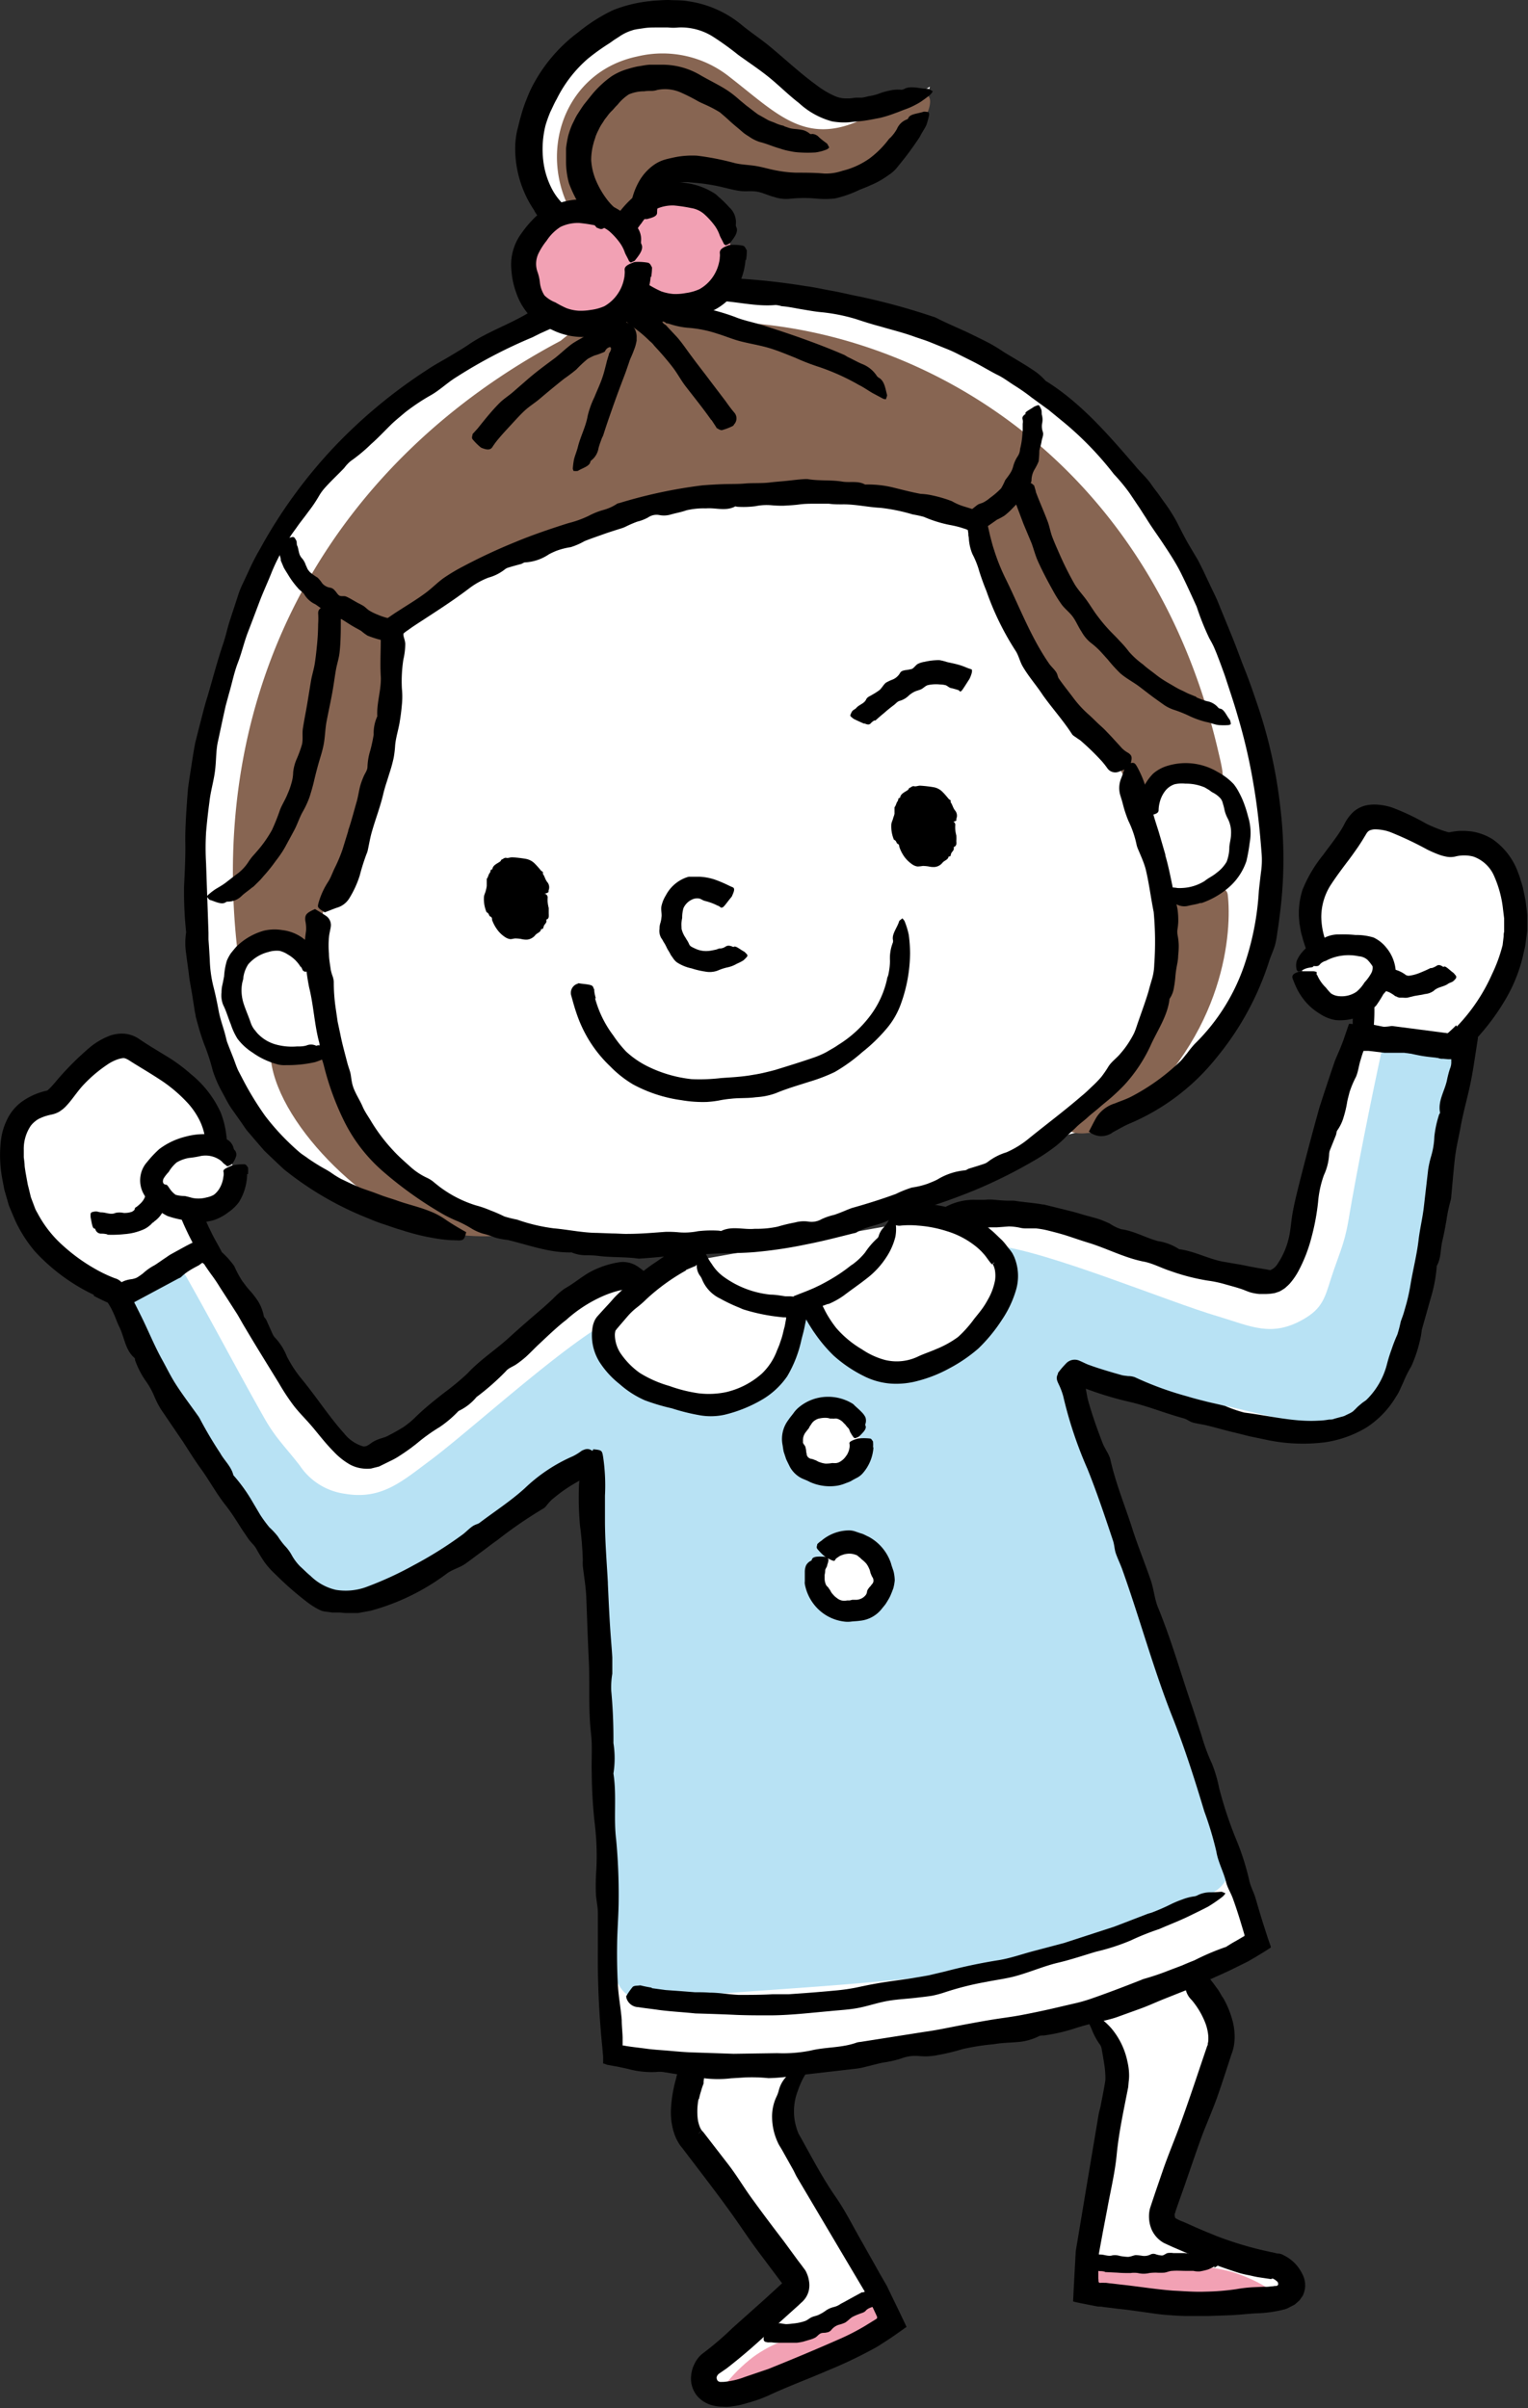 <svg xmlns="http://www.w3.org/2000/svg" viewBox="0 0 189.61 298.84"><rect x="0" y="0" width="189.61" height="298.84" fill="#333333" stroke="none"/><defs><style>.cls-1{fill:#fff;}.cls-2{fill:#876552;}.cls-3{fill:#b8e2f4;}.cls-4{fill:#f2a1b4;}</style></defs><g id="Layer_2" data-name="Layer 2"><g id="イラスト"><path class="cls-1" d="M117,151s4.76-2.83,15.62,1.07c8.14,2.92,19.43,7.34,24.91,7.66,2.87.16,4.42-5.57,5.91-12.52,3.21-15,5-18.3,5-18.3l12.79,1.75S177.43,157,173.65,168c-3,8.67-6.32,12.05-24.07,7.12-8.83-2.45-13.52-4.58-18.29-5Z"/><path class="cls-1" d="M80.67,158.75s-4.89-1.8-13.77,5.57c-6.65,5.53-15.75,13.54-20.79,15.72-2.64,1.14-6.06-3.72-9.84-9.74-8.15-13-11-15.49-11-15.49l-11.42,6s12.57,23.5,19.87,32.52c5.77,7.13,10.06,9.16,25.05-1.55,7.46-5.32,11.14-8.92,15.47-11Z"/><path class="cls-1" d="M127.34,142.19c-8.56,5.31-19.07,8.78-28.46,10.52l-.38.07c-9.61,1.79-21,2.32-31,.28l-9.63.11c-14.73-2-31.67-10.21-32.9-36.6C21.59,44.73,77.38,37.39,77.38,37.39s52.5-12,74.12,42.57c15.21,38.39-1.47,54.26-16.49,60.19Z"/><path class="cls-1" d="M114.67,13.66c-7.06,17-22.53,6-29.68,7.19-5.31.88-4.91,6.35-4.91,6.35L73.23,31l-3.44-3.86S64.47,23.26,66.14,15,75.94.59,84.41,1.64s14.92,12.83,20.77,12.54a21.05,21.05,0,0,0,10.21-3.43Z"/><path class="cls-2" d="M109,13.73c-8.49,5.12-12,.83-18.5-4.21A13.32,13.32,0,0,0,79.11,7c-9,1.86-12.59,11.9-8,19.73,1.62,2.78,3.78,3.67,4.27,1.1.77,0,2.86-2,3.45-2.84,4.54-6.63,12.07-3,18.61-2.37.69.06,2,.75,2.45.47,4.51.78,9.73-.58,12.55-4.57C119.51,8.43,112.19,11.79,109,13.73Z"/><path class="cls-2" d="M151,92.51C142.49,57.23,114.82,41.09,91.34,40c-.35-.24-7.67-2.59-8.1-2.71-3.22-.91-6.18,1.91-9.24,3-1.28.47-1.19-.7-4.43,2-27.75,14.72-44.28,42.24-40,76.58.21,1.7,2.64-1.21,3.36-2.24,1.74.34,7.44,4.33,7-1.24-.36-4.75,4.73-11.23,6.12-16,2.09-7.18,2.43-14.59,2.68-22,.56,0,4.34-2.65,4.92-3C75,62,95.53,57.56,119.75,64.09c0,0,0,.08,0,.12a62.08,62.08,0,0,0,7.37,16.43,68.21,68.21,0,0,0,6.47,8.73c1.77,2.09,5.19,4.75,6,7.43.58,1.88,1.39,4.4,6.27-.92C152.71,98.51,152.2,97.62,151,92.51Z"/><path class="cls-2" d="M61.89,152.12c-15-6.62-18.3-14.64-20.68-20.69-.29-.73-7.75-1.11-7.59.16,1.07,8.41,12.79,19.48,21.29,21.33C58.57,153.71,65.35,153.65,61.89,152.12Z"/><path class="cls-2" d="M145.23,112.43c1.16,6.69-.64,15.55-12,26.39-2.7,2.57,3.52,2.34,6.43-.06,12.53-10.38,13.21-23.39,12.69-27.75C152.07,108.81,145,111,145.23,112.43Z"/><path class="cls-1" d="M128.45,155.78A23.83,23.83,0,0,0,116.58,151L83,157a23.19,23.19,0,0,0-8.58,7.2l.12,71.25c.43,11.73.77,20.29.77,20.29s13,3.27,41.39-1.72,40.13-12.65,40.13-12.65-2.85-8.94-6.73-20.91Z"/><path class="cls-3" d="M130.08,161.53c-3-2.15-5.69-1.21-6.33,1.36-1,0-3.3,3.72-4.15,4.7-3.2,3.69-10.64,2.6-14.89.39-3.38-5.59-5.25-7.89-6.07-3.51-.14.77-.43,2.78-.56,3.13s-.84,2.37-1,2.72c0,.1-1.12,1.13-1.15,1.19s-1.91,1.6-2,1.72-2.57.92-2.72,1.09c-4.77,1.1-4.53-.61-9.63-1.55-.08,0-4.93-3.94-5-4-1.67-1.74-1.58,2.81-3.12,5.64l1.37,57.74a47.54,47.54,0,0,1,1.5,11.33c-.39,2.3,1.08,5,4.1,4.69,12.19-1.21,24.44-1.6,36.6-3.13,11.69-1.48,22.19-5.37,33-9.93,3.41-1.45,3.48-5.91,1.07-7.31Z"/><path class="cls-1" d="M147.3,245.19c5.49,5.61,3.76,9,3.76,9l-6.56,20.18s-.32,1.62,1,2.13c0,0,8.45,3.81,12.54,4.53,1.74.31,4.69,4-.65,4.45A78.05,78.05,0,0,1,135,284.15l.31-4.63,3.8-21.44s.72-5.17-4.95-8.27Z"/><path class="cls-1" d="M86.19,256c-3.23,7.14-.44,9.75-.44,9.75l13.06,16.73a1.89,1.89,0,0,1-.23,2.35s-6.63,6.47-10.23,8.54c-1.53.89-1.94,4.87,3.23,3.48a68.52,68.52,0,0,0,19.48-8.44l-1.87-4.26L98.28,265.28s-2.44-4.61,1.83-9.46Z"/><path class="cls-4" d="M106,286.08c-3,4.72-6.67,2.41-12.14,6.13-2.2,1.49-6.12,5.66-3.5,5.22,6.08-1,16.43-5.54,19.71-8.28C112,287.47,107.38,283.83,106,286.08Z"/><path class="cls-4" d="M136.39,280.71c6.72,1.59,9.74-.48,16.15,1.14,2.58.65,7.69,3.23,5.07,3.72-6.05,1.13-17.33.41-21.34-1C133.79,283.64,133.8,280.1,136.39,280.71Z"/><path class="cls-3" d="M76.25,163.59c-5.76,2.8-17.8,13.88-22.94,17.7-3.43,2.55-6,4.87-10.52,4.08a8,8,0,0,1-5.56-3.46c-1.82-2.37-3-3.39-4.47-6-3.15-5.56-6.53-12-9.67-17.52-2.13-3.78-8.52,2.44-6.41,6.17,3.51,6.22,6.41,12.76,10,18.94,3.06,5.23,7.37,12.94,13.59,14.6,5.39,1.44,10.23-2.38,14.66-5.27,6.39-4.18,13-8,18.85-12.95C74.94,178.93,76.8,163.32,76.25,163.59Z"/><path class="cls-3" d="M123.54,154.57c6.37.66,21.48,7,27.61,8.79,4.09,1.22,6.63,2.64,10.62.34,2.32-1.33,2.65-2.69,3.38-5,.91-2.85,1.66-4.21,2.16-7.15,1.06-6.3,2.83-15.08,4.18-21.33.46-2.13,10.15-.16,9.89,1.93-.87,7.09-3.18,17.19-4.45,24.23-1.08,6-2.5,14.67-7.78,18.36-4.57,3.2-10.42,1.27-15.57.07-7.44-1.74-16.29-2.87-23.48-5.5C128.69,168.77,122.94,154.5,123.54,154.57Z"/><path d="M80.84,246.72l1.77.24,1.81.13,1.81.14c.61,0,1.22,0,1.83.05,1.2,0,2.39.23,3.6.28,1.39,0,2.79,0,4.19-.08l2,0,2-.14c1.32-.1,2.65-.21,4-.34a23.91,23.91,0,0,0,2.4-.35c.8-.17,1.59-.34,2.39-.48,1.5-.27,3-.44,4.53-.68.7-.12,1.4-.23,2.09-.36l2.07-.49a67.26,67.26,0,0,1,6.6-1.39c1.47-.24,2.88-.75,4.33-1.13l3.78-1,3.72-1.21,1.66-.54.83-.27.81-.31,3.25-1.25c.21-.09.44-.13.66-.21.77-.3,1.53-.62,2.28-1a13.24,13.24,0,0,1,1.46-.61,6.28,6.28,0,0,1,1.52-.39,1.31,1.31,0,0,0,.43-.16,3.47,3.47,0,0,1,1.4-.34,14.8,14.8,0,0,0,1.48-.07c.15,0,.34.13.53.19a2.47,2.47,0,0,1-.32.39,18.3,18.3,0,0,1-1.84,1.27c-.84.44-1.7.85-2.54,1.26-1.15.55-2.34,1-3.52,1.52a32,32,0,0,0-3.55,1.42A26.4,26.4,0,0,1,136,242.2c-1.57.47-3.14,1-4.72,1.37s-3.26,1.08-4.91,1.56c-1.32.4-2.69.55-4,.82a36.61,36.61,0,0,0-5.22,1.32,12.55,12.55,0,0,1-1.52.4c-.51.08-1,.14-1.56.2-1.27.17-2.55.21-3.81.42s-2.39.61-3.61.86-2.48.3-3.73.43c-2.48.22-5,.52-7.46.52-1.39,0-2.79,0-4.18-.06-1.67-.08-3.33-.13-5-.18-1.51-.16-3-.23-4.53-.43-.85-.13-1.69-.21-2.55-.35a1.57,1.57,0,0,1-1.47-1.15c0-.08-.06-.19,0-.24a8.44,8.44,0,0,1,.78-1.12c.2-.19.59-.13.89-.19l.08,0c.46.12.94.21,1.43.29Z"/><path d="M73.84,123.88a13.52,13.52,0,0,0,2.27,4.63,14.55,14.55,0,0,0,1.6,2,11.4,11.4,0,0,0,2.47,1.73,16.17,16.17,0,0,0,5.65,1.68,22.61,22.61,0,0,0,3.68-.14c1.16-.08,2.33-.14,3.49-.32.53-.09,1.07-.17,1.6-.29s1.06-.25,1.58-.39c1.65-.51,3.25-1,4.86-1.56a10.92,10.92,0,0,0,1.53-.67c.47-.29,1-.56,1.41-.86a14.4,14.4,0,0,0,4.1-3.77,11.72,11.72,0,0,0,2-4.44c0-.16.1-.3.14-.46a8.74,8.74,0,0,0,.22-1.76,5.33,5.33,0,0,1,.36-2.3.69.69,0,0,0,0-.35c-.12-.73.51-1.45.77-2.26,0-.12.27-.24.4-.39a2,2,0,0,1,.27.33,9.85,9.85,0,0,1,.53,1.73,17.66,17.66,0,0,1,.16,2.3,18.82,18.82,0,0,1-1.11,6.18,9.86,9.86,0,0,1-1.88,3.24,20.53,20.53,0,0,1-2.93,2.82,21,21,0,0,1-3.44,2.48,21.36,21.36,0,0,1-3.14,1.2c-1.39.45-2.77.84-4.13,1.41a8.49,8.49,0,0,1-2.49.51c-1,.15-2.08.07-3.1.19a12.92,12.92,0,0,0-1.5.22,12.86,12.86,0,0,1-1.52.18,15.66,15.66,0,0,1-3.12-.22,17.67,17.67,0,0,1-6-1.95,13.58,13.58,0,0,1-2.83-2.23,16,16,0,0,1-2.67-3.3,16.53,16.53,0,0,1-1.58-3.45c-.23-.67-.41-1.35-.59-2a1.19,1.19,0,0,1,.68-1.49c.07,0,.17-.1.24-.09.49.09,1,.1,1.44.22s.32.36.48.54a.13.13,0,0,1,0,.06c0,.35.11.71.19,1.06Z"/><path d="M89.08,112.4a7.32,7.32,0,0,0-1.62-.6c-.25-.06-.48-.26-.72-.3a1.44,1.44,0,0,0-.75.08,2.15,2.15,0,0,0-1.18,1.12,4.22,4.22,0,0,0-.16,1.22,5,5,0,0,0-.08.54,2.56,2.56,0,0,0,0,.55c0,.16,0,.32.07.48a2.23,2.23,0,0,0,.18.45c.1.24.26.42.36.63a3.08,3.08,0,0,1,.33.59.64.64,0,0,0,.3.33,3,3,0,0,0,.4.2,3.09,3.09,0,0,0,1.52.33,4,4,0,0,0,.75-.1l.39-.08.39-.14c.05,0,.11,0,.17,0a1.32,1.32,0,0,0,.58-.21c.23-.16.48-.19.92,0a.12.12,0,0,0,.14,0c.22-.16.81.37,1.3.62a4.39,4.39,0,0,1,.36.37.54.54,0,0,1,0,.2,3.45,3.45,0,0,1-.5.51,6,6,0,0,1-.8.41,3.79,3.79,0,0,1-1.17.45,6.59,6.59,0,0,0-1.21.4,2.86,2.86,0,0,1-1.54.12,10.22,10.22,0,0,1-1.7-.4,5.29,5.29,0,0,1-1.79-.73,2.1,2.1,0,0,1-.53-.58l-.23-.32-.18-.34-.26-.43-.22-.45q-.12-.23-.27-.45a2.68,2.68,0,0,0-.27-.45,1.78,1.78,0,0,1-.22-1.17,2.17,2.17,0,0,1,.11-.72,3.35,3.35,0,0,0,.13-.69c.08-.43-.1-.93,0-1.39a4.19,4.19,0,0,1,.54-1.33,4.65,4.65,0,0,1,2.39-2.17,4,4,0,0,1,.45-.15l.47,0h.45l.43,0a7.07,7.07,0,0,1,1.85.34,15.48,15.48,0,0,1,1.44.59c.26.12.5.25.78.36s.3.35,0,1a.75.75,0,0,1-.11.22c-.32.37-.63.82-.89,1.11s-.26.16-.39.23,0,0,0,0l-.3-.22Z"/><path d="M135.12,140.42c.34-.62.61-1.2.94-1.76a4.16,4.16,0,0,1,2.31-1.74c.69-.29,1.41-.51,2.08-.87a26.2,26.2,0,0,0,6-4.33c.32-.31.57-.68.85-1a13.57,13.57,0,0,1,.94-1.16,24.89,24.89,0,0,0,6.36-10.37,34.45,34.45,0,0,0,1.61-8.63c.08-.76.17-1.52.26-2.28a10.34,10.34,0,0,0,.09-2.29c-.22-2.87-.51-5.74-1-8.58a68.77,68.77,0,0,0-1.95-8.47c-.48-1.7-1.06-3.37-1.6-5.05-.29-.8-.57-1.59-.88-2.38-.15-.4-.31-.79-.48-1.18s-.38-.75-.59-1.13a32,32,0,0,1-1.56-3.9c-.63-1.39-1.26-2.78-1.94-4.15s-1.53-2.64-2.38-3.92c-.67-1-1.4-2-2-3-.34-.5-.63-1-1-1.53l-1-1.49a22.64,22.64,0,0,0-1.95-2.36,40.67,40.67,0,0,0-6.1-6.34l-2-1.64L128,49.32a24.15,24.15,0,0,0-2.11-1.48c-.72-.45-1.42-1-2.18-1.35-1.07-.55-2.08-1.18-3.15-1.71L119,44a16.83,16.83,0,0,0-1.62-.74l-2-.81c-.67-.27-1.37-.47-2-.7-1.36-.49-2.77-.83-4.15-1.24-1-.26-2-.58-3-.91a22.44,22.44,0,0,0-4.33-.86c-.79-.07-1.57-.22-2.37-.35S97.8,38.05,97,38a3.56,3.56,0,0,0-.75-.15c-2.61.24-5.09-.53-7.67-.53a29.15,29.15,0,0,0-5.29.12c-1.41.24-2.81.41-4.19.66-.51.1-1,.18-1.51.26l-.14,0h-.09l-.19,0-.37,0H76a7.52,7.52,0,0,0-3,.69c-1,.45-2,.67-2.91,1s-2,.86-3,1.3c-.34.17-.69.34-1,.5a61.23,61.23,0,0,0-9.43,4.93c-1.15.7-2.13,1.68-3.28,2.31a26.1,26.1,0,0,0-3.14,2.11c-.6.52-1.22,1-1.79,1.57-.8.79-1.56,1.6-2.39,2.33a20.23,20.23,0,0,1-2.56,2.13,4.94,4.94,0,0,0-.79.85c-.8.84-1.66,1.63-2.43,2.5a6.05,6.05,0,0,0-.68.94,17.2,17.2,0,0,1-1.35,2c-.46.65-1,1.29-1.44,1.94-.3.42-.62.83-.89,1.28s-.52.9-.77,1.36A23.57,23.57,0,0,0,33.72,71c-.49,1.25-1.06,2.45-1.53,3.7s-.94,2.5-1.42,3.74S30,81,29.52,82.24s-.73,2.57-1.11,3.85L28,87.6l-.34,1.54L27,92.22c-.19,1-.17,2.06-.28,3.09-.13,1.42-.58,2.79-.73,4.19-.17,1.25-.31,2.52-.42,3.79a32.8,32.8,0,0,0,0,3.84c.1,2.85.2,5.74.3,8.61l0,.84.06.83.1,1.66a15.5,15.5,0,0,0,.43,3.27c.26,1,.47,2,.67,3.08s.56,2,.82,3l.19.76c.08.25.18.49.27.73L29,131.4c.18.48.35,1,.56,1.45l.72,1.38a37.77,37.77,0,0,0,2.63,4.26,29.36,29.36,0,0,0,3.35,3.69c.31.29.62.57.94.84s.69.48,1,.72a24.5,24.5,0,0,0,2.13,1.33c.27.15.54.31.8.49a11.24,11.24,0,0,0,1.19.74l1.26.6c.43.18.85.38,1.28.55l1.32.46c.49.17,1,.38,1.46.54s1,.32,1.5.49c1,.37,2,.62,3,.94a17.08,17.08,0,0,1,1.73.65,10.07,10.07,0,0,1,1.58.93c.76.51,1.6,1,2.4,1.45-.27,1.07-.34,1.06-1.52,1-.55,0-1.1-.06-1.65-.13s-1.09-.18-1.64-.28a28,28,0,0,1-3.23-.86c-.69-.19-1.37-.44-2.05-.67a20.54,20.54,0,0,1-2-.75,40.14,40.14,0,0,1-9.59-5.38l-.17-.13c-.28-.23-.58-.43-.85-.68l-.79-.74c-.52-.5-1.06-1-1.58-1.51l-1.42-1.65-.71-.83c-.23-.29-.42-.6-.63-.9l-1.32-1.87c-.43-.63-.76-1.32-1.13-2a14.42,14.42,0,0,1-1.17-2.68A25.7,25.7,0,0,0,25.5,130c-.29-.72-.53-1.45-.76-2.2l-.31-1.11-.15-.56c0-.19-.07-.38-.1-.57l-.36-2.28-.2-1.14-.1-.57-.07-.57c-.1-.88-.25-1.76-.35-2.65a8.47,8.47,0,0,1,0-2.66,47.26,47.26,0,0,1-.26-5.71c.09-1.91.2-3.82.15-5.72,0-1.71.12-3.43.24-5.14l.1-1.28.18-1.27L23.91,94c.1-.63.2-1.25.33-1.88l.47-1.86c.33-1.23.61-2.47,1-3.7.67-2.24,1.24-4.5,2-6.72.16-.51.31-1,.44-1.54l.21-.78.24-.76c.33-1,.66-2,1-3.06a12.36,12.36,0,0,1,.59-1.41l.65-1.39a28.09,28.09,0,0,1,1.4-2.73,61.51,61.51,0,0,1,9.1-12.57A63.34,63.34,0,0,1,53.15,45.8c.81-.55,1.68-1,2.53-1.51s1.7-1,2.49-1.54c2.28-1.56,4.94-2.45,7.3-3.86a3.15,3.15,0,0,1,.56-.24c1.8-.68,3.61-1.33,5.46-1.86.92-.27,1.86-.52,2.8-.74.47-.12.95-.21,1.43-.31l.72-.14.61-.1a51.67,51.67,0,0,1,5.77-.82c1.91-.18,3.82-.25,5.73-.24A82.91,82.91,0,0,1,100,35.51c1.11.14,2.19.4,3.29.59s2.18.48,3.27.68a81.86,81.86,0,0,1,9.14,2.49,3,3,0,0,1,.57.22c1.41.73,2.89,1.31,4.29,2,.71.35,1.43.69,2.13,1.06s1.37.8,2,1.22q1.32.78,2.64,1.59c.43.27.86.55,1.28.85a8.07,8.07,0,0,1,1.14,1.05c4.36,2.71,7.74,6.64,11.05,10.47.63.79,1.41,1.47,2,2.29.26.39.55.77.84,1.14l.82,1.15A20.28,20.28,0,0,1,146,64.72c.56,1.09,1.1,2.19,1.73,3.23l.93,1.57c.28.54.55,1.08.81,1.63l.91,1.93c.31.64.63,1.28.88,1.94L152.89,79c.54,1.32,1,2.65,1.54,4s1,2.66,1.45,4a60.19,60.19,0,0,1,3,13.24,53.5,53.5,0,0,1-.13,13.73c-.06.55-.14,1.09-.23,1.63a12.63,12.63,0,0,1-.29,1.63c-.2.72-.54,1.4-.76,2.11A35.93,35.93,0,0,1,151,131.2a27.48,27.48,0,0,1-10.8,8.22c-.7.29-1.38.71-2.07,1.07A2.39,2.39,0,0,1,135.12,140.42Z"/><path d="M67.12,111c.34,2.18-.71,4.16-2.35,4.42s-3.24-1.31-3.59-3.49.71-4.16,2.36-4.42S66.78,108.83,67.12,111Z"/><path d="M67.29,111l-.79,0c-.37,0-.46,0-.39-.1a1,1,0,0,0,.13-.17.56.56,0,0,0-.08-.44s-.07,0-.1,0-.11,0-.09-.06c.13-.31,0-.51-.15-.73s-.25-.25-.36-.38,0-.27-.07-.3c-.35-.1-.51-.4-.81-.52-.08,0-.17-.07-.26-.12s-.17-.07-.26,0-.14,0-.21-.08a.36.36,0,0,0-.47.06c-.09.13-.21.13-.37.11s-.07.1-.12.11-.34.12-.39.3-.24.32-.26.54-.08.27-.1.41a3,3,0,0,0,0,.52c0,.06-.05.11-.09.16a.2.2,0,0,0,0,.25c.07.1,0,.18-.1.27s-.07,0-.05,0c.3.16-.12.3-.14.46s-.18.24-.08.34.09.16.13.25,0,.12-.1.21-.1.16,0,.2.11.1.15.16a.94.94,0,0,0,.19.14l.06.06a2.65,2.65,0,0,0,.32.54c0,.07.19.07.17.17s0,.2,0,.26.05.07.1.09.24.12.12.42c0,0,0,0,0,.07s0,.18,0,.27,0,0,.06,0,.17.09.22.2a.33.33,0,0,0,.35.17,2.23,2.23,0,0,1,.91.06.83.83,0,0,0,.35,0c.06,0,.09-.11.14-.15s.17,0,.26,0a.32.32,0,0,0,.36-.25c0-.22.16-.31.25-.45s.24-.14.23-.3.23-.42.25-.69a2.39,2.39,0,0,0,0-.6c0-.11-.14-.23-.21-.33a.06.06,0,0,1,0-.05c0-.11-.12-.22-.19-.32a.37.37,0,0,1-.07-.34c0-.07.17-.15.48-.26A5.17,5.17,0,0,0,67,111c.68-.1.68-.09.78,0a.49.49,0,0,1,.17.49c0,.11,0,.22,0,.33a4.66,4.66,0,0,0,.14.86v0c0,.23,0,.47,0,.71a2.55,2.55,0,0,1,0,.39A.51.51,0,0,1,68,114c-.06.07-.23.09-.2.19.08.34-.23.48-.32.74s-.05.38-.33.36c-.06.44-.54.48-.76.8a1.54,1.54,0,0,1-.93.51,2.43,2.43,0,0,1-.81-.08,5.36,5.36,0,0,0-.69-.06c-.21,0-.45.1-.67.08a1.47,1.47,0,0,1-.57-.22,3.74,3.74,0,0,1-1.05-1,4.79,4.79,0,0,1-.61-1.16c0-.15,0-.34-.21-.42s-.14-.42-.47-.53c0,0,0,0,0,0a4.17,4.17,0,0,1-.33-1.84c0-.31.2-.62.25-.92a3,3,0,0,0,.1-.52c0-.26,0-.54,0-.82a.08.08,0,0,1,0-.05c.19-.21.19-.51.37-.73s0-.42.32-.44c.06-.54.61-.71,1-1,.07-.07.1-.22.2-.24s.32-.25.54-.19.49-.08.74-.07a14.78,14.78,0,0,1,1.66.19,2.09,2.09,0,0,1,1.12.58,10.73,10.73,0,0,1,.79.89c.06.06.17.09.22.17s0,.17,0,.22c.23.3.28.67.53,1a1,1,0,0,1,.18,1.06c0,.07,0,.12,0,.17S68,110.81,67.29,111Z"/><path d="M117.8,102.08c.35,2.19-.71,4.16-2.35,4.42s-3.24-1.3-3.58-3.49.7-4.16,2.35-4.42S117.46,99.89,117.8,102.08Z"/><path d="M118,102.05l-.8,0c-.36,0-.45,0-.39-.1s.12-.11.13-.16a.54.54,0,0,0-.07-.45.3.3,0,0,0-.1,0s-.11,0-.09-.06c.13-.32-.06-.52-.16-.74s-.25-.25-.35-.38,0-.26-.07-.3c-.36-.1-.52-.4-.82-.52l-.25-.11c-.09,0-.17-.08-.27,0s-.13,0-.21-.08a.38.38,0,0,0-.47.06c-.08.14-.2.13-.37.11s-.07.1-.12.12a.5.5,0,0,0-.39.3c-.06.2-.24.31-.26.53s-.08.27-.1.41a4.73,4.73,0,0,0,0,.53c0,.06,0,.1-.1.16a.18.18,0,0,0,0,.25c.07.1-.06.17-.1.26s-.08,0,0,0c.3.16-.13.29-.15.46s-.18.23-.07.33a.48.48,0,0,1,.12.25c0,.06,0,.12-.1.22s-.09.16,0,.19.11.11.15.16a1,1,0,0,0,.2.15l.06,0a3,3,0,0,0,.31.55c.05.06.19.07.18.16s-.06.21,0,.27a.33.33,0,0,0,.11.09c.14.06.23.11.11.42,0,.05,0,0,0,.06s0,.18,0,.27,0,.06.05.05.18.08.23.19a.29.29,0,0,0,.34.17,2.71,2.71,0,0,1,.92.06.83.83,0,0,0,.35,0c.05,0,.09-.1.13-.15s.18,0,.27,0a.32.32,0,0,0,.36-.25,1,1,0,0,1,.24-.45c.07-.09.24-.13.23-.29,0-.31.24-.43.26-.69a2.09,2.09,0,0,0,0-.61c0-.1-.13-.22-.21-.33a0,0,0,0,1,0,0c0-.1-.12-.22-.19-.32a.36.36,0,0,1-.07-.34c0-.07.17-.15.47-.25s.43-.17.64-.26c.68-.09.68-.09.77,0a.46.46,0,0,1,.18.48c0,.11,0,.22,0,.33a4,4,0,0,0,.14.87h0a5.61,5.61,0,0,1,0,.71,1.79,1.79,0,0,1,0,.4.45.45,0,0,1-.12.21c0,.07-.23.09-.2.2.08.33-.22.48-.32.73s0,.38-.32.37c-.06.43-.54.48-.77.79a1.44,1.44,0,0,1-.93.51,2.65,2.65,0,0,1-.8-.07,5.68,5.68,0,0,0-.69-.06,4.9,4.9,0,0,1-.67.07,1.56,1.56,0,0,1-.57-.21,4.1,4.1,0,0,1-1.06-1,4.75,4.75,0,0,1-.6-1.16c-.06-.16,0-.34-.21-.43s-.14-.41-.48-.52c0,0,0,0,0,0a4.28,4.28,0,0,1-.33-1.83c0-.32.2-.62.25-.92A3.33,3.33,0,0,0,111,101c0-.25,0-.53,0-.82l0,0c.19-.21.2-.5.37-.73s0-.41.32-.44c.06-.54.62-.71,1-1,.07-.07.1-.23.21-.25s.31-.25.53-.19.49-.07.74-.07a15.23,15.23,0,0,1,1.67.19,2,2,0,0,1,1.11.58c.3.29.54.6.79.89.06.07.18.1.22.17s0,.17,0,.22c.23.3.28.67.53,1a1,1,0,0,1,.18,1.06c0,.07,0,.12,0,.18S118.69,101.88,118,102.05Z"/><path d="M141.31,99.65A6.46,6.46,0,0,1,143.1,96,4.84,4.84,0,0,1,145,95a7.71,7.71,0,0,1,6.1.8,7.61,7.61,0,0,1,2,1.52,6.44,6.44,0,0,1,.64,1,11,11,0,0,1,.48,1,14.44,14.44,0,0,1,.65,2,6.8,6.8,0,0,1,.2,3.29,21.63,21.63,0,0,1-.4,2.24,7.5,7.5,0,0,1-2.41,3.46,10.34,10.34,0,0,1-3.14,1.75c-.11,0-.24,0-.36.06-.41.12-.85.17-1.27.28a2,2,0,0,1-1.69-.3.36.36,0,0,0-.24-.07.94.94,0,0,1-.67-.5,3.81,3.81,0,0,1-.36-.87,1.27,1.27,0,0,1,.09-.45c.07,0,.15-.08.21-.07.24,0,.52,0,.77,0a4.43,4.43,0,0,1,.51.06,4.87,4.87,0,0,0,.54,0,5.71,5.71,0,0,0,2.85-.88c.46-.38,1-.6,1.46-1a4.52,4.52,0,0,0,1.25-1.37,5.18,5.18,0,0,0,.34-1.87c.05-.52.2-1,.21-1.58a3.74,3.74,0,0,0-.45-2,4.16,4.16,0,0,1-.38-1.09,6.75,6.75,0,0,0-.18-.68,1.56,1.56,0,0,0-.28-.63,3.32,3.32,0,0,0-1-.76c-.18-.09-.31-.23-.48-.33s-.33-.2-.49-.29a5.84,5.84,0,0,0-2.4-.47,4.18,4.18,0,0,0-1.33.07,2.47,2.47,0,0,0-1.21.87,3.83,3.83,0,0,0-.66,1.41,4.1,4.1,0,0,0-.13.94c0,.26-.18.46-.85.59a.93.93,0,0,1-.23,0,6.31,6.31,0,0,1-1.26-.29c-.22-.09-.23-.29-.32-.46,0,0,0,0,0,0,0-.26.1-.52.16-.77Z"/><path d="M37.35,120.07a4.34,4.34,0,0,0-1.65-1.63,3.19,3.19,0,0,0-1-.44,3.43,3.43,0,0,0-1.43.15,4.83,4.83,0,0,0-2.46,1.51,4,4,0,0,0-.61,1.61c0,.28-.12.53-.16.81a4.88,4.88,0,0,0-.07.85,5.59,5.59,0,0,0,.26,1.61c.27.83.63,1.62.9,2.44a3.1,3.1,0,0,0,.41.76c.18.2.35.46.52.61a4.88,4.88,0,0,0,2.25,1.29,7.47,7.47,0,0,0,2.54.22c.08,0,.17,0,.25,0a3.44,3.44,0,0,0,.91-.11,1.44,1.44,0,0,1,1.17,0,.2.2,0,0,0,.17,0c.16-.08.35,0,.61.07a3,3,0,0,0,.85.21,2.09,2.09,0,0,1,.44.21.77.77,0,0,1-.07.26,3.08,3.08,0,0,1-.81.8,9.22,9.22,0,0,1-1.28.51,15.36,15.36,0,0,1-3.57.37,3.44,3.44,0,0,1-1.06-.09c-.35-.1-.69-.2-1-.33a9.16,9.16,0,0,1-2.11-1.13,7.16,7.16,0,0,1-1.89-1.74,8.18,8.18,0,0,1-.82-1.78c-.33-.79-.54-1.6-.95-2.41a3.21,3.21,0,0,1-.2-1.54,4,4,0,0,1,.12-1c.07-.33.13-.64.2-1a8.51,8.51,0,0,1,.34-1.94,5.32,5.32,0,0,1,.49-.91c.22-.28.44-.55.67-.81a7.9,7.9,0,0,1,3.42-2,5.8,5.8,0,0,1,2.28-.08,5.39,5.39,0,0,1,2.57,1,7.29,7.29,0,0,1,1.61,1.68c.22.35.44.68.67,1s.15.61-.38,1a.84.84,0,0,1-.19.12c-.43.12-.89.29-1.25.35s-.32-.09-.47-.14,0,0,0,0c-.07-.18-.15-.34-.23-.51Z"/><path d="M39.09,112.81c.45.28.89.53,1.29.8a1.39,1.39,0,0,1,.65,1.5c-.07.41-.18.81-.21,1.22a11.12,11.12,0,0,0,0,2c0,.67.13,1.33.22,2a6.06,6.06,0,0,0,.19.7,2.76,2.76,0,0,1,.19.79,21.94,21.94,0,0,0,.24,3.33l.24,1.65.35,1.64c.15.77.35,1.54.55,2.31l.3,1.15c.1.38.23.73.34,1.1s.13.8.21,1.19a4.44,4.44,0,0,0,.35,1.14c.3.69.71,1.32,1,2s.75,1.29,1.12,1.93a21.65,21.65,0,0,0,2.71,3.55c.61.67,1.3,1.27,2,1.9A8.26,8.26,0,0,0,53,146.17a3.78,3.78,0,0,1,.9.59c.29.23.57.47.87.68a14.76,14.76,0,0,0,4.27,2.14,12.75,12.75,0,0,1,1.8.62c.59.22,1.18.48,1.75.76a15,15,0,0,0,1.57.39,22,22,0,0,0,4.53,1.08c1.82.16,3.61.56,5.44.57l1.91.07c.63,0,1.27.07,1.9.05,1.55,0,3.09-.14,4.63-.25a13.71,13.71,0,0,1,1.69.06,8.48,8.48,0,0,0,2.35-.14,14.53,14.53,0,0,1,2.56-.07c.14,0,.29.09.41,0,1.33-.6,2.73-.09,4.09-.23a12.46,12.46,0,0,0,2.81-.26,21.32,21.32,0,0,1,2.2-.53,4,4,0,0,1,1.66-.1,2.49,2.49,0,0,0,1.62-.31,7.76,7.76,0,0,1,1.56-.53c.56-.19,1.1-.41,1.64-.64.19-.07.39-.16.59-.22,1.82-.51,3.63-1.08,5.41-1.73a14,14,0,0,1,2-.8,10,10,0,0,0,2-.49c.39-.16.79-.31,1.17-.51a7.93,7.93,0,0,1,3.37-1.13c.2,0,.37-.17.57-.23.6-.18,1.19-.36,1.78-.56a1.68,1.68,0,0,0,.55-.28,7.2,7.2,0,0,1,2.29-1.17,11.66,11.66,0,0,0,2.81-1.74c2.21-1.79,4.45-3.46,6.57-5.3.43-.34.82-.73,1.22-1.11a14.25,14.25,0,0,0,1.15-1.18,13.27,13.27,0,0,0,.92-1.34c.41-.63,1.05-1.05,1.51-1.63a10.84,10.84,0,0,0,1.17-1.61c.18-.29.34-.58.49-.88a9.56,9.56,0,0,0,.35-.94c.48-1.41,1-2.79,1.43-4.21.14-.56.31-1.11.47-1.66a7,7,0,0,0,.25-1.69,39.67,39.67,0,0,0-.07-6.54c-.36-1.78-.57-3.58-1-5.34-.24-.89-.65-1.74-1-2.6a2.75,2.75,0,0,1-.14-.49,12.6,12.6,0,0,0-1-2.88,16.17,16.17,0,0,1-.56-1.61l-.22-.83-.25-.82a3.18,3.18,0,0,1,.16-2.07c.22-.56.39-1.12.56-1.67,1-.3,1.06-.27,1.38.27a13.24,13.24,0,0,1,1.28,3.26c.18.74.43,1.45.62,2.18.22.92.54,1.82.82,2.74l.8,2.75,0,.11c.42,1.43.69,2.9,1,4.37.16.76.36,1.52.51,2.29a10.06,10.06,0,0,1,.09,1.56,7.71,7.71,0,0,1-.08.84,2.27,2.27,0,0,0,0,.82,7.71,7.71,0,0,1,.14,1.27,10.64,10.64,0,0,1-.07,1.26c0,.42-.08.84-.16,1.26s-.14.83-.18,1.25a12.22,12.22,0,0,1-.19,1.48,3.22,3.22,0,0,1-.54,1.38c-.25,2.19-1.57,4-2.41,5.92a19.08,19.08,0,0,1-3.17,4.74c-.48.51-1,1-1.51,1.46s-1.08.89-1.6,1.35-1,.8-1.45,1.22-1,.8-1.43,1.23-.85.77-1.26,1.18a12.76,12.76,0,0,1-1.28,1.17,23.44,23.44,0,0,1-2.72,1.82,61.68,61.68,0,0,1-7.37,3.67,80.62,80.62,0,0,1-7.65,2.68,16.86,16.86,0,0,0-2.94,1c-1.3.69-2.81.76-4.07,1.56a1,1,0,0,1-.31.09c-2,.5-3.91,1-5.88,1.38a54.63,54.63,0,0,1-6,.92c-2,.21-4,.14-6.07.27-1.18.06-2.35,0-3.53.14-1.65.14-3.31.32-5,.43a1.15,1.15,0,0,1-.32,0c-1.66-.23-3.34-.11-5-.34a14.81,14.81,0,0,0-1.63-.07,4.52,4.52,0,0,1-1.6-.35c-2.73.07-5.32-.92-7.95-1.55a8.39,8.39,0,0,1-1.6-.31,9.43,9.43,0,0,0-1.45-.47,6.1,6.1,0,0,1-1.38-.61,14.13,14.13,0,0,0-1.76-.93,15.46,15.46,0,0,1-1.79-.86,47.51,47.51,0,0,1-7.62-5.45,20,20,0,0,1-4.62-6,34,34,0,0,1-2.57-7c-.14-.55-.36-1.08-.49-1.63-.08-.38,0-.79-.07-1.17-.62-2.26-.7-4.62-1.27-6.91a27.26,27.26,0,0,1-.47-3.5,17.46,17.46,0,0,1-.07-1.77c0-.59.08-1.18.16-1.77a4.49,4.49,0,0,0-.09-1.21C37.81,113.52,38,113.3,39.09,112.81Z"/><path d="M140.17,95.2c-.45.2-.88.4-1.31.56a1.2,1.2,0,0,1-1.44-.41,10.57,10.57,0,0,0-.7-.89,31,31,0,0,0-2.6-2.53c-.17-.14-.37-.25-.54-.38s-.45-.26-.57-.47c-1.11-1.72-2.46-3.2-3.62-4.84-.78-1.19-1.74-2.27-2.46-3.5-.38-.63-.52-1.41-.92-2a34.57,34.57,0,0,1-3.61-7.41c-.32-.77-.6-1.56-.86-2.36a11.12,11.12,0,0,0-.88-2.23,6,6,0,0,1-.44-2l-.06-.33,0-.2-.06-.43a2,2,0,0,0-.39-.16l-.5-.16a12.58,12.58,0,0,0-1.38-.32,15.84,15.84,0,0,1-3.19-1,13.62,13.62,0,0,0-1.38-.3,22.68,22.68,0,0,0-4-.82c-1.6-.08-3.15-.46-4.74-.43-.56,0-1.11,0-1.66-.08l-1.66,0c-.67,0-1.34,0-2,.09s-1.34.12-2,.16a14.45,14.45,0,0,1-1.47-.06,6.94,6.94,0,0,0-2,.12,11.73,11.73,0,0,1-2.22.07c-.12,0-.26-.1-.36,0-1.14.56-2.36.1-3.54.2a9.41,9.41,0,0,0-2.44.24c-.63.23-1.27.33-1.9.51a3,3,0,0,1-1.44.08,1.83,1.83,0,0,0-1.4.29,5.39,5.39,0,0,1-1.34.52,14.37,14.37,0,0,0-1.4.6,3.55,3.55,0,0,1-.5.21c-.79.25-1.57.49-2.35.77s-1.56.54-2.32.85a8.5,8.5,0,0,1-1.7.74,8.92,8.92,0,0,0-1.71.43,9.19,9.19,0,0,0-1,.46,5.82,5.82,0,0,1-2.94,1c-.19,0-.33.15-.51.2-.52.14-1.05.28-1.56.44a1.23,1.23,0,0,0-.48.25,5.7,5.7,0,0,1-2,1,9.73,9.73,0,0,0-2.51,1.42c-2,1.51-4.05,2.82-6.11,4.16-.38.25-.77.5-1.14.77l-.44.31a2.12,2.12,0,0,0-.36.3v.08c0,.35.17.58.23,1.15a9.06,9.06,0,0,1-.24,2,17.76,17.76,0,0,0-.18,3.58,9.83,9.83,0,0,1,0,2c-.06.68-.14,1.35-.25,2-.14,1-.51,2.05-.59,3.1a12.78,12.78,0,0,1-.18,1.5c-.11.49-.24,1-.38,1.45L48,97q-.24.72-.42,1.44c-.36,1.59-.95,3.1-1.4,4.66-.24.79-.37,1.62-.55,2.44a2.28,2.28,0,0,1-.15.44,26.71,26.71,0,0,0-.84,2.67,12.47,12.47,0,0,1-1.31,2.85,2.67,2.67,0,0,1-1.54,1.15c-.52.18-1,.39-1.5.57-.92-.6-.9-.62-.77-1.15a9.53,9.53,0,0,1,1.23-2.69c.34-.55.53-1.16.82-1.73a18.89,18.89,0,0,0,.93-2.22l.71-2.3,0-.08c.41-1.18.71-2.4,1.06-3.59.17-.62.26-1.27.42-1.9a9.58,9.58,0,0,1,.42-1.17c.16-.41.49-.79.49-1.23a7.6,7.6,0,0,1,.34-2,18.86,18.86,0,0,0,.43-2,5,5,0,0,1,.45-2.27c-.1-1.71.53-3.33.43-5-.09-1.5,0-3,0-4.43V79l0-.57,0-1.11c.61-.45,1.23-.88,1.81-1.27l1-.64c.92-.58,1.83-1.15,2.7-1.79s1.49-1.31,2.3-1.89a22.55,22.55,0,0,1,2.41-1.44,69.57,69.57,0,0,1,6.42-3c2.18-.91,4.4-1.66,6.64-2.37A12.71,12.71,0,0,0,73.08,64a9,9,0,0,1,1.77-.71,5.73,5.73,0,0,0,1.73-.78.84.84,0,0,1,.27-.08,60.57,60.57,0,0,1,10.32-2.2c.88-.07,1.77-.12,2.65-.15s1.78,0,2.66-.08,2.06,0,3.08-.13c.72-.09,1.44-.13,2.17-.21s1.45-.17,2.18-.21h.28c1.44.25,2.91.08,4.36.32.92.15,1.91-.14,2.8.36a13.2,13.2,0,0,1,3.49.37c1.14.28,2.27.58,3.42.79a7.89,7.89,0,0,1,1.39.18,16.07,16.07,0,0,1,2.48.73,6.87,6.87,0,0,0,1.56.67l1,.31c.48.15,1,.3,1.42.46l.16.06c.11.58.22,1.16.35,1.73l.24,1.06c.16.59.3,1.19.5,1.77a24.89,24.89,0,0,0,1.37,3.44c1.76,3.55,3.14,7.28,5.39,10.56.25.39.62.7.89,1.08s.21.63.39.88c.55.8,1.16,1.54,1.74,2.32a13.55,13.55,0,0,0,1.95,2.13c.36.32.7.66,1.05,1s.72.64,1.06,1,.67.69,1,1.06.66.71,1,1.1a3.35,3.35,0,0,0,.8.6C140.51,93.79,140.55,94,140.17,95.2Z"/><path d="M42.29,76.83c0,1.38,0,2.75-.15,4.12-.07.68-.29,1.34-.42,2s-.24,1.54-.37,2.31c-.23,1.46-.57,2.9-.84,4.35-.16.88-.17,1.8-.33,2.69s-.43,1.65-.66,2.47-.41,1.53-.59,2.31c-.15.62-.33,1.23-.52,1.83a11.49,11.49,0,0,1-.8,1.75c-.43.73-.67,1.55-1.07,2.31s-.72,1.33-1.08,2-.79,1.29-1.26,1.89a19.78,19.78,0,0,1-1.28,1.62c-.23.25-.44.52-.68.77l-.74.73c-.1.1-.23.16-.33.25-.38.32-.8.59-1.17.94a2.42,2.42,0,0,1-1.77.72.43.43,0,0,0-.25.1c-.52.31-1.3-.13-1.92-.31-.1,0-.25-.25-.37-.38,0-.08.08-.2.14-.25a8.38,8.38,0,0,1,.9-.7c.41-.25.83-.48,1.22-.77s1-.79,1.56-1.19a5.74,5.74,0,0,0,1.33-1.45,6.49,6.49,0,0,1,.72-.92c.25-.29.51-.58.75-.88A15.21,15.21,0,0,0,33.75,103a25.56,25.56,0,0,0,1-2.51c.26-.66.66-1.26.92-1.93a9.07,9.07,0,0,0,.48-1.32,5.13,5.13,0,0,0,.23-1.41,5.42,5.42,0,0,1,.41-1.58,14.78,14.78,0,0,0,.69-1.89c.14-.64,0-1.32.11-2s.22-1.29.34-1.93c.24-1.28.43-2.57.65-3.86.11-.72.35-1.43.47-2.16s.23-1.74.31-2.61.11-1.58.12-2.37a9.81,9.81,0,0,0,0-1.33c0-.36.14-.66.87-.88a.57.57,0,0,1,.24-.06,8.15,8.15,0,0,1,1.42.22c.26.09.28.32.41.49,0,0,0,0,0,0l0,.86Z"/><path d="M128.52,61c.45,1.22,1,2.43,1.46,3.65.24.6.34,1.27.56,1.88s.57,1.4.87,2.08a40.36,40.36,0,0,0,1.91,3.84c.44.75,1.06,1.38,1.56,2.09s.88,1.36,1.38,2a19.69,19.69,0,0,0,1.45,1.72c.41.43.84.84,1.23,1.28a13.42,13.42,0,0,1,1.16,1.34,10.32,10.32,0,0,0,1.73,1.57c.5.46,1.06.84,1.59,1.26s1.09.78,1.67,1.11,1,.61,1.56.86c.27.12.53.27.8.39l.81.33c.11,0,.19.13.3.18a10.44,10.44,0,0,0,1.18.43,2.33,2.33,0,0,1,1.44.82.39.39,0,0,0,.21.11c.52.06.8.87,1.23,1.4a1.63,1.63,0,0,1,.11.53.77.77,0,0,1-.27.11,8.55,8.55,0,0,1-1.24,0c-.52-.06-1-.29-1.53-.38a11,11,0,0,1-2-.7,15.65,15.65,0,0,0-2-.81,5,5,0,0,1-1.14-.54c-.35-.24-.69-.49-1-.71-.75-.53-1.46-1.1-2.19-1.65s-1.62-1-2.36-1.65a19,19,0,0,1-1.54-1.7c-.33-.36-.66-.74-1-1.1a9.87,9.87,0,0,0-1.14-1,4.8,4.8,0,0,1-1.11-1.35c-.4-.59-.66-1.26-1.07-1.83s-1-1-1.39-1.53a16.14,16.14,0,0,1-1.1-1.76c-.67-1.2-1.31-2.41-1.87-3.66-.31-.7-.5-1.45-.76-2.17L127,65l-.87-2.31c-.16-.43-.32-.86-.52-1.28s-.09-.71.54-1.14a.69.69,0,0,1,.22-.12,10.39,10.39,0,0,1,1.42-.21c.27,0,.36.2.53.3,0,0,0,0,0,0l.23.78Z"/><path d="M59.28,53.16C60.15,52.08,61,51,62,50c.48-.48,1.07-.85,1.59-1.29l1.77-1.54c1.14-1,2.32-1.86,3.52-2.75.71-.56,1.37-1.21,2.12-1.76.36-.24.74-.46,1.12-.67a6.5,6.5,0,0,1,.59-.32l.67-.33.61-.31.3-.16.44-.2a9,9,0,0,1,.93-.37l.46-.17.44-.09a2.49,2.49,0,0,1,1.22,0,1.49,1.49,0,0,1,.54.26,1.68,1.68,0,0,1,.42.47A2.11,2.11,0,0,1,79,41.94c0,.11,0,.22,0,.34l-.08.37a5,5,0,0,1-.25.78c-.12.34-.27.69-.41,1s-.19.53-.29.8c-.16.46-.27.8-.42,1.2-.51,1.33-1,2.64-1.48,4S75.24,52.8,74.86,54a2.6,2.6,0,0,1-.16.34c-.15.42-.32.84-.43,1.28a2.4,2.4,0,0,1-.89,1.51.34.34,0,0,0-.13.22c-.13.53-1,.74-1.55,1.09a2.06,2.06,0,0,1-.53,0,1.2,1.2,0,0,1-.09-.29A9.28,9.28,0,0,1,71.23,57c.13-.5.34-1,.46-1.46.32-1.35,1-2.56,1.24-3.95a11.09,11.09,0,0,1,.83-2.3c.33-.83.72-1.63,1-2.47.15-.44.27-.89.38-1.34.06-.23.12-.45.17-.68l.18-.6.07-.21,0-.08a1.09,1.09,0,0,1,.08-.15,1.42,1.42,0,0,0,.17-.35.63.63,0,0,0,0-.23c0-.08-.1-.12-.2-.09a.88.88,0,0,0-.49.41c-.07.12-.08.15-.11.16h0l-.15.07-.3.12a6.33,6.33,0,0,1-.77.26,7.22,7.22,0,0,0-.88.44,15.5,15.5,0,0,0-1.39,1.3c-.49.41-1,.79-1.53,1.16-1,.79-2,1.62-3,2.47-.55.47-1.18.86-1.73,1.34S64.08,52,63.48,52.65s-1.08,1.16-1.59,1.77a9.12,9.12,0,0,0-.79,1.06c-.2.3-.52.42-1.23.14a.82.82,0,0,1-.23-.11,7.73,7.73,0,0,1-1-1c-.15-.23,0-.43,0-.64,0,0,0,0,0,0l.58-.64Z"/><path d="M88.25,52.11c-1-1.43-2.13-2.82-3.2-4.21-.53-.69-.94-1.47-1.46-2.17s-1.25-1.56-1.91-2.29l-.47-.51L81,42.67a4.74,4.74,0,0,0-.39-.36,15.88,15.88,0,0,0-1.77-1.52l-1-.77-.51-.6L77,39.13l-.15-.21a4.37,4.37,0,0,1-.25-.4,1.33,1.33,0,0,1-.2-.61.65.65,0,0,1,.18-.42,1.41,1.41,0,0,1,.25-.24,2.61,2.61,0,0,1,1.35-.55,20,20,0,0,1,5.16.71l3.13.65a26.37,26.37,0,0,1,4.78,1.29c1,.41,2.11.62,3.16.94,1.84.58,3.67,1.18,5.49,1.84,1.63.59,3.24,1.21,4.85,1.91.16.07.29.18.45.26.57.27,1.12.58,1.7.84a3.82,3.82,0,0,1,1.91,1.52.85.85,0,0,0,.27.23c.69.4.79,1.38,1,2.14,0,.12-.09.35-.15.52a1.14,1.14,0,0,1-.34-.07l-1.33-.71c-.55-.32-1.09-.71-1.68-1a27.85,27.85,0,0,0-4.91-2.22,28.28,28.28,0,0,1-3-1.16c-1.09-.43-2.17-.89-3.29-1.22s-2.4-.53-3.58-.84c-.94-.25-1.85-.64-2.78-.92a14.92,14.92,0,0,0-3.76-.74,10.06,10.06,0,0,1-2.14-.46l-.28-.08-.14,0,0,0-.12-.1a.71.71,0,0,0-.31-.12c-.09,0-.09.07,0,.16a1.26,1.26,0,0,0,.3.24c.17.1.11.06.09.06s-.46-.47,1.33,1.44c.69.78,1.25,1.65,1.86,2.45.73,1,1.47,1.92,2.19,2.89L90,49.73c.35.49.71,1,1.1,1.45a1.09,1.09,0,0,1,0,1.48.54.54,0,0,1-.16.2,7.23,7.23,0,0,1-1.36.52c-.27,0-.46-.17-.68-.28a.1.1,0,0,1,0-.05l-.6-.92Z"/><path class="cls-4" d="M90.62,30.39a7,7,0,1,1-7.93-5.81A6.94,6.94,0,0,1,90.62,30.39Z"/><path d="M92.51,32.26a8.4,8.4,0,0,1-2.06,4.88,7.54,7.54,0,0,1-2.15,1.49,9.87,9.87,0,0,1-2.76,1,8.79,8.79,0,0,1-5.3-.79A9.38,9.38,0,0,1,77.46,37a7.9,7.9,0,0,1-1.61-2.74,10.08,10.08,0,0,1-.62-2.89,6.51,6.51,0,0,1,1.26-4.55,13,13,0,0,1,2.12-2.38,8.78,8.78,0,0,1,10.17-.36,4,4,0,0,1,.38.34,13.4,13.4,0,0,1,1.32,1.29,2.51,2.51,0,0,1,.83,2.15.58.58,0,0,0,.06.32c.32.66-.38,1.45-.8,2a2,2,0,0,1-.53.26c-.08-.07-.19-.13-.23-.2-.14-.35-.35-.66-.49-1a4.68,4.68,0,0,0-.62-1.22,9.64,9.64,0,0,0-1.25-1.39,3.19,3.19,0,0,0-1.68-.81,19.2,19.2,0,0,0-2.13-.32,4.9,4.9,0,0,0-2.32.49,5.73,5.73,0,0,0-1.72,1.71,8,8,0,0,0-1,1.55,3,3,0,0,0-.1,2.4A5.69,5.69,0,0,1,78.77,33a3.75,3.75,0,0,0,.56,1.58,4.1,4.1,0,0,0,1.36.87,12.72,12.72,0,0,0,1.37.71,6.1,6.1,0,0,0,1.48.32,6.66,6.66,0,0,0,1.54-.11,6.07,6.07,0,0,0,1.73-.49,4.94,4.94,0,0,0,1.63-1.49,5.1,5.1,0,0,0,.8-1.87,2.8,2.8,0,0,0,.08-.57,2.18,2.18,0,0,0,0-.57c0-.31.13-.57.95-.89a.78.78,0,0,1,.27-.09,6.52,6.52,0,0,1,1.62.08c.3.08.37.38.51.59a.08.08,0,0,1,0,.07,7,7,0,0,1-.09,1.12Z"/><path class="cls-4" d="M78.86,32.46a7,7,0,1,1-7.94-5.81A7,7,0,0,1,78.86,32.46Z"/><path d="M80.74,34.34a8.4,8.4,0,0,1-2.06,4.88,7.51,7.51,0,0,1-2.15,1.48,9.56,9.56,0,0,1-2.76,1,8.64,8.64,0,0,1-5.3-.79,9.18,9.18,0,0,1-2.78-1.79,7.86,7.86,0,0,1-1.61-2.73,10.15,10.15,0,0,1-.62-2.89,6.55,6.55,0,0,1,1.26-4.56,13.29,13.29,0,0,1,2.12-2.38A8.78,8.78,0,0,1,77,26.18a3.17,3.17,0,0,1,.39.34,14.52,14.52,0,0,1,1.32,1.28A2.54,2.54,0,0,1,79.54,30a.54.54,0,0,0,.06.31c.32.66-.38,1.45-.8,2-.07.1-.35.18-.53.27-.08-.07-.19-.13-.23-.21-.14-.35-.35-.66-.49-1a4.68,4.68,0,0,0-.62-1.22,8.68,8.68,0,0,0-1.25-1.39A3.12,3.12,0,0,0,74,28a19.23,19.23,0,0,0-2.13-.33,5,5,0,0,0-2.32.49,5.73,5.73,0,0,0-1.72,1.71,8.36,8.36,0,0,0-1,1.56,3,3,0,0,0-.1,2.4A5.57,5.57,0,0,1,67,35.09a3.71,3.71,0,0,0,.56,1.57,4,4,0,0,0,1.36.87,12.72,12.72,0,0,0,1.37.71,5.29,5.29,0,0,0,1.48.32,7.25,7.25,0,0,0,1.54-.1A6.07,6.07,0,0,0,75,38a5,5,0,0,0,1.63-1.5,5,5,0,0,0,.8-1.87,2.61,2.61,0,0,0,.08-.56,2.24,2.24,0,0,0,0-.58c0-.31.13-.56,1-.89a1.07,1.07,0,0,1,.27-.09,7,7,0,0,1,1.62.09c.3.08.37.37.51.58,0,0,0,.05,0,.07a8.32,8.32,0,0,1-.1,1.12Z"/><path d="M66.28,26.09a13.73,13.73,0,0,1-2.35-7.83,10.92,10.92,0,0,1,.23-2c.17-.63.3-1.27.49-1.89a17.05,17.05,0,0,1,.72-2.12,15.45,15.45,0,0,1,.93-2A19.63,19.63,0,0,1,71.76,4a21.24,21.24,0,0,1,4.29-2.73A16.92,16.92,0,0,1,80.76.13c.37-.06.75-.06,1.12-.09S82.64,0,83,0c.76.05,1.49,0,2.3.14A13.36,13.36,0,0,1,91.92,3c1.2,1,2.45,1.81,3.6,2.76,2,1.66,3.86,3.4,5.77,4.78A10.85,10.85,0,0,0,103.78,12a3.54,3.54,0,0,0,1.07.21h.24l.38,0,.75-.09c.2,0,.41,0,.61,0,.36,0,.72-.14,1.08-.2a5.89,5.89,0,0,0,1.08-.27,7.88,7.88,0,0,1,1.36-.4,4.46,4.46,0,0,1,1.48-.11.85.85,0,0,0,.41-.12c.82-.42,1.89,0,2.91,0,.16,0,.39.2.6.31a1.89,1.89,0,0,1-.3.41c-.29.24-.58.46-.88.67a6.1,6.1,0,0,1-.94.58,8.61,8.61,0,0,1-1.28.57c-.45.16-.87.35-1.32.5a14.37,14.37,0,0,1-1.83.57c-.63.12-1.25.25-1.88.34s-1.28.12-1.92.2a8.3,8.3,0,0,1-2.16-.11,9.8,9.8,0,0,1-4.09-2.27c-1.3-1-2.42-2.13-3.64-3.13s-2.65-1.94-3.93-2.87a36.06,36.06,0,0,0-3-2.17,7.4,7.4,0,0,0-4.36-1.21,6.59,6.59,0,0,1-1.33,0H81.51c-.54,0-1.09,0-1.64.09l-.82.12-.4.08-.4.13a5.86,5.86,0,0,0-1.43.73l-.67.43c-.21.16-.42.31-.64.45a26.39,26.39,0,0,0-2.58,1.86,16,16,0,0,0-3.85,5c-.3.51-.52,1.05-.79,1.59a15.94,15.94,0,0,0-.6,1.68,12.19,12.19,0,0,0-.29,4.24,10.12,10.12,0,0,0,1.08,3.62,7.49,7.49,0,0,0,1.23,1.72c.41.4.55.84.27,1.72a.72.72,0,0,1-.12.28,4.35,4.35,0,0,1-1.45.94c-.35.1-.71-.22-1-.38,0,0,0-.05-.07-.08a11.63,11.63,0,0,1-1-1.41Z"/><path d="M78.33,25.16a8.81,8.81,0,0,1,.91-2.54,6.32,6.32,0,0,1,1.88-2.14,4.59,4.59,0,0,1,1.25-.63c.43-.14.87-.22,1.29-.32a11.12,11.12,0,0,1,2.85-.21,33.56,33.56,0,0,1,4.71.93c.91.21,1.86.21,2.76.38s1.66.41,2.49.55a14.84,14.84,0,0,0,2.3.25c1.22,0,2.38,0,3.53.11a6.33,6.33,0,0,0,2.22-.34,9.85,9.85,0,0,0,3.4-1.55,11.82,11.82,0,0,0,2.39-2.4c.07-.09.18-.15.25-.24a5.09,5.09,0,0,0,.74-1,2.14,2.14,0,0,1,1.24-1.19.32.32,0,0,0,.18-.18c.21-.51,1.19-.53,1.9-.78a2.2,2.2,0,0,1,.62.07.89.89,0,0,1,.06.31,10.28,10.28,0,0,1-.33,1.24c-.22.51-.57.94-.8,1.45a38,38,0,0,1-2.69,3.65,4.46,4.46,0,0,1-1,1c-.38.26-.75.53-1.15.76A10.62,10.62,0,0,1,108,23c-.45.22-.93.38-1.39.58a14.15,14.15,0,0,1-3,1.05,11.53,11.53,0,0,1-2.49,0,16.52,16.52,0,0,0-3.22.05,4.66,4.66,0,0,1-1.82-.23c-.72-.18-1.4-.53-2.11-.66s-1.43,0-2.12-.09-1.36-.27-2-.42a22.56,22.56,0,0,0-3.69-.6l-.89-.08a4.4,4.4,0,0,0-.89.07,3.28,3.28,0,0,0-1.73.94,4.09,4.09,0,0,0-.94,1.64,3.56,3.56,0,0,0-.17,1.13c0,.31-.21.54-1.06.75a.83.83,0,0,1-.29.06,6.15,6.15,0,0,1-1.67-.26c-.3-.12-.32-.41-.44-.63,0,0,0-.05,0-.07a9.63,9.63,0,0,1,.21-1.07Z"/><path d="M73.29,27.32a15,15,0,0,1-2.69-4.59A10.29,10.29,0,0,1,70.24,20c0-.53,0-1.07,0-1.59a13.75,13.75,0,0,1,.27-1.56,10.51,10.51,0,0,1,.49-1.4c.23-.44.42-.9.68-1.3s.5-.78.77-1.16l.88-1.1A12.59,12.59,0,0,1,75.9,9.46a7.49,7.49,0,0,1,1.53-.75,15.5,15.5,0,0,1,1.65-.46c.52-.07,1-.19,1.56-.22l.79,0,.39,0,.39,0a9.24,9.24,0,0,1,4.67,1.28c.91.53,1.86,1,2.74,1.51s1.5,1,2.17,1.6l.52.43c.17.14.35.3.49.39l.87.67.39.29.42.23.84.48c.29.14.6.23.89.36a4.55,4.55,0,0,0,.9.31c.12,0,.22.11.34.14s.44.16.66.21.45.07.68.09a8.29,8.29,0,0,1,.87.13,2.23,2.23,0,0,1,.86.47.43.43,0,0,0,.27,0,1.23,1.23,0,0,1,.85.42,10.23,10.23,0,0,0,.94.74c.1.06.21.34.32.52a1.14,1.14,0,0,1-.27.23,5.66,5.66,0,0,1-1.45.39,15.22,15.22,0,0,1-1.91,0A6.88,6.88,0,0,1,98,18.75a7.67,7.67,0,0,1-1.25-.33c-.84-.23-1.6-.59-2.47-.8a5,5,0,0,1-1.36-.69,7.14,7.14,0,0,1-.64-.43l-.58-.5c-.41-.34-.88-.73-1.23-1.06s-.74-.66-1.14-1A13.82,13.82,0,0,0,88,13.21c-.46-.23-.94-.41-1.38-.65a23.22,23.22,0,0,0-2.11-1.07,4.84,4.84,0,0,0-2.94-.33,2.31,2.31,0,0,1-.81.12c-.27,0-.53,0-.8.05a4.87,4.87,0,0,0-1.92.38A5.81,5.81,0,0,0,76.63,13c-.23.21-.43.47-.65.7a4.6,4.6,0,0,0-.64.74l-.3.38-.27.43a5.14,5.14,0,0,0-.48.84,7,7,0,0,0-.38.84c-.07.29-.2.57-.26.86a7.72,7.72,0,0,0-.29,2.07A7.69,7.69,0,0,0,74,22.5a11,11,0,0,0,1.29,2.21,7.14,7.14,0,0,0,1,1.09c.3.27.36.63,0,1.39a.87.87,0,0,1-.15.25,6.55,6.55,0,0,1-1.34.94c-.29.13-.51-.06-.76-.13,0,0,0,0,0,0-.23-.28-.46-.57-.68-.86Z"/><path d="M47.41,79.45a12.54,12.54,0,0,1-1.8-.57,5.88,5.88,0,0,1-.77-.57c-.3-.19-.62-.34-.92-.52-.59-.33-1.13-.73-1.72-1.05-.35-.2-.79-.26-1.16-.44a7.86,7.86,0,0,1-1-.67L39.15,75a3.14,3.14,0,0,1-1.34-1.16c-.19-.36-.58-.53-.83-.85a10.7,10.7,0,0,1-1.26-1.72c-.17-.27-.34-.54-.5-.82l-.38-.9c0-.06,0-.13,0-.19a4.62,4.62,0,0,0-.21-.66.8.8,0,0,1,.23-.94.11.11,0,0,0,0-.13c-.08-.27.63-.6,1-.87a2.8,2.8,0,0,1,.48-.13.61.61,0,0,1,.18.07,2.09,2.09,0,0,1,.27.44c.06.19,0,.41.1.6s.13.53.21.8a1.53,1.53,0,0,0,.37.74,2.33,2.33,0,0,1,.47.84c.08.16.15.33.22.49a2.65,2.65,0,0,0,.33.42,7.47,7.47,0,0,0,.93.66,4.69,4.69,0,0,1,.56.69,1.61,1.61,0,0,0,1,.55.92.92,0,0,1,.56.35c.21.19.33.49.57.63s.6,0,.86.13a6.85,6.85,0,0,1,.71.37l.7.4c.24.12.48.24.71.38s.48.42.75.59a7,7,0,0,0,1,.49,8.13,8.13,0,0,0,.94.34,2,2,0,0,0,.54.1c.15,0,.22.21.15,1a.93.93,0,0,1,0,.24,9.59,9.59,0,0,1-.41,1.36c-.1.24-.21.23-.31.34h0l-.37-.15Z"/><path d="M120,63.65c.44-.3.85-.66,1.3-1,.22-.15.54-.19.78-.33a4.32,4.32,0,0,0,.78-.54,9.68,9.68,0,0,0,1.37-1.18,7.65,7.65,0,0,0,.5-1c.2-.28.41-.53.59-.82a2.8,2.8,0,0,0,.39-.84,4.25,4.25,0,0,1,.58-1.32,1.74,1.74,0,0,0,.29-.89,10,10,0,0,0,.27-1.59l.06-.71,0-.7s0-.09,0-.14a1.41,1.41,0,0,0,0-.5c-.08-.22-.07-.42.32-.7.05,0,.05-.07,0-.1,0-.21.67-.51,1.09-.82a5.15,5.15,0,0,1,.49-.19s.14,0,.16.08a2.23,2.23,0,0,1,.26.51c.06.24,0,.48.08.71a2.22,2.22,0,0,1,0,1,2.07,2.07,0,0,0,.09,1c.14.39-.08.76-.14,1.13a6,6,0,0,1-.13.61,4.44,4.44,0,0,0-.16.6,10,10,0,0,1-.09,1.35,7.68,7.68,0,0,1-.48.95,2.71,2.71,0,0,0-.4,1.35c0,.32-.19.51-.37.72s-.53.42-.69.7-.17.65-.32.94a2.88,2.88,0,0,1-.59.75l-.66.68c-.23.22-.46.42-.71.62a7.72,7.72,0,0,1-.94.51l-1,.7-.92.63a3.65,3.65,0,0,0-.49.39c-.13.13-.36.06-.83-.51l-.15-.2c-.22-.43-.49-.91-.66-1.26a.73.73,0,0,1-.06-.43s0,0,0,0l.3-.14Z"/><path d="M85.12,157.66a25.51,25.51,0,0,0-4.93,3.58,12.27,12.27,0,0,1-1.14,1,8,8,0,0,0-1.12,1.05l-1.16,1.35-.28.33c0,.06-.1.11-.11.14a2.32,2.32,0,0,0-.08.48,4.24,4.24,0,0,0,.86,2.57,9.53,9.53,0,0,0,2.25,2.23A14.47,14.47,0,0,0,83.08,172a18.06,18.06,0,0,0,3.65.91,10.51,10.51,0,0,0,3.37-.15,10.11,10.11,0,0,0,4.44-2.3,7.63,7.63,0,0,0,1.88-2.87l.28-.67.24-.71c.17-.46.26-1,.39-1.45.07-.24.1-.49.15-.74l.07-.38a.42.42,0,0,0,0-.07.64.64,0,0,0,0-.09H97.4l-.2,0c-.55-.06-1.1-.12-1.65-.21a22.89,22.89,0,0,1-3.28-.77c-.21-.07-.41-.18-.62-.26a20.57,20.57,0,0,1-2.28-1.09,4.51,4.51,0,0,1-2.27-2.43,2,2,0,0,0-.25-.42,2.08,2.08,0,0,1-.37-1.46,6.2,6.2,0,0,1,.36-1.41c0-.13.28-.24.44-.35a1.6,1.6,0,0,1,.23.32,6.6,6.6,0,0,0,.81,1.45,5.61,5.61,0,0,0,1.46,1.58,11.93,11.93,0,0,0,5.81,2.23c.63,0,1.25.12,1.88.21l.24,0,.38,0,.76.07c.51,0,1,.05,1.55.06h0a.36.36,0,0,1,0,.18l0,.2-.06.41-.12.81-.12.8-.15.73c-.08.36-.14.72-.23,1.08l-.28,1.09a15,15,0,0,1-1.76,4.5,9.87,9.87,0,0,1-2.91,2.77,17.1,17.1,0,0,1-4.88,2,8,8,0,0,1-3,.07,25.49,25.49,0,0,1-3.52-.87,25.57,25.57,0,0,1-3.36-1,11.85,11.85,0,0,1-3.11-2A11.19,11.19,0,0,1,74.38,169a6.25,6.25,0,0,1-.86-4.21,3.23,3.23,0,0,1,.22-.8,2.32,2.32,0,0,1,.43-.68l.65-.72c.43-.47.87-.93,1.28-1.41s1.09-1.06,1.62-1.6c.28-.26.54-.53.82-.78l.89-.72a20.24,20.24,0,0,1,1.64-1.25c.58-.37,1.11-.8,1.73-1.12l1-.59c.33-.19.69-.35,1-.55a1.37,1.37,0,0,1,.87-.2,1.34,1.34,0,0,1,.87.45c.06.06.15.15.15.21a12.87,12.87,0,0,1,.08,1.47c0,.29-.32.42-.48.63,0,0,0,0-.07,0-.37.17-.76.31-1.13.49Z"/><path d="M113,149.25a21.26,21.26,0,0,1,3.55.36c.59.09,1.17.27,1.76.42a14.18,14.18,0,0,1,1.71.64c.27.12.55.25.81.39l.76.51a17.22,17.22,0,0,1,1.44,1.11c.42.35.81.76,1.21,1.13s.71.84,1.06,1.27l-.11-.13c.08.08.1.12.14.16l.1.13.16.23c.1.16.17.32.25.48a6.14,6.14,0,0,1,.19,4.29,13.23,13.23,0,0,1-1.69,3.53,20,20,0,0,1-2.94,3.58,18.94,18.94,0,0,1-3.6,2.46,16.91,16.91,0,0,1-3.86,1.54,10.19,10.19,0,0,1-3.41.35,8.88,8.88,0,0,1-3.35-.94,16.67,16.67,0,0,1-3.73-2.53,18.29,18.29,0,0,1-2.35-2.79c-.18-.24-.33-.49-.49-.74l-.24-.38-.36-.62-1.54-2.84.61-.24c.5-.2,1-.38,1.48-.59.24-.1.48-.2.7-.31l.56-.27c.44-.23.87-.46,1.29-.71a19.91,19.91,0,0,0,2.38-1.62c.14-.12.31-.2.45-.32a8,8,0,0,0,1.41-1.37,9.3,9.3,0,0,1,1.54-1.79.59.59,0,0,0,.16-.3,2.53,2.53,0,0,1,.59-1,4.14,4.14,0,0,0,.74-1.11c.06-.13.31-.23.46-.36a1.83,1.83,0,0,1,.21.42,5.33,5.33,0,0,1,.06,2.18A8.17,8.17,0,0,1,110,156a10.41,10.41,0,0,1-2.43,2.64c-.92.73-1.88,1.38-2.81,2.09a9.7,9.7,0,0,1-1.73,1l-.2.09-.11,0-.21.08-.43.16,0,0,.22.44.12.24.18.33a14.38,14.38,0,0,0,1.16,1.72,12.74,12.74,0,0,0,3.2,2.66,9.46,9.46,0,0,0,2.87,1.32,6.11,6.11,0,0,0,4.07-.42c.73-.35,1.51-.59,2.27-.93a12.42,12.42,0,0,0,2.71-1.5,14.51,14.51,0,0,0,2-2.24c.31-.39.63-.77.91-1.15a9.64,9.64,0,0,0,.76-1.19,7.64,7.64,0,0,0,.93-2.48,4.14,4.14,0,0,0,0-1.11,2.4,2.4,0,0,0-.29-.87l0,0h0l.07-.07.11-.1,0-.05,0,0,0,0h0l-.28.25h0l0,0-.14-.16c-.31-.36-.56-.79-.89-1.15a7.37,7.37,0,0,0-1.06-1,10.64,10.64,0,0,0-3.49-1.81,15.17,15.17,0,0,0-3.62-.7,11.12,11.12,0,0,0-2.08,0,1.34,1.34,0,0,1-1.44-.78.64.64,0,0,1-.11-.24,4.79,4.79,0,0,1,.28-1.45c.14-.26.54-.32.82-.46h.09q.74,0,1.47,0Z"/><path d="M131.89,169.68c.54.22,1.06.4,1.55.63a2.37,2.37,0,0,1,1.26,1.81c.11.56.18,1.14.33,1.69.5,1.8,1.13,3.56,1.8,5.3.12.31.3.6.45.9a4.8,4.8,0,0,1,.48,1c.67,3.06,1.88,5.94,2.82,8.91.68,2.1,1.53,4.15,2.24,6.25.36,1.08.45,2.27.88,3.32,1.65,4,2.8,8.11,4.19,12.16.42,1.24.81,2.48,1.21,3.72a23.5,23.5,0,0,0,1.3,3.51,17.1,17.1,0,0,1,.88,3,49.27,49.27,0,0,0,2.13,6.42,31.18,31.18,0,0,1,1.62,5.1c.17.76.55,1.41.76,2.13.31,1.05.61,2.09.94,3.13l.59,1.84.37,1.06a.65.65,0,0,1,0,.13l-.12.08-.23.14-.46.3-1.14.69-.88.51-1.74.86c-1.16.59-2.35,1.06-3.5,1.63a26.89,26.89,0,0,1-2.47,1.09l-2.51,1c-1,.39-2,.86-3,1.23l-3.07,1.11c-.75.26-1.54.42-2.31.61a30.36,30.36,0,0,0-3.2.88,22.86,22.86,0,0,1-3.53.78c-.18,0-.41,0-.56.06a7.09,7.09,0,0,1-2.78.76c-1,.08-1.93.09-2.87.26a29.19,29.19,0,0,0-3.89.61,25.54,25.54,0,0,1-3.08.74,7.61,7.61,0,0,1-2.29.12,4.93,4.93,0,0,0-2.28.32,14,14,0,0,1-2.25.5c-.79.17-1.58.39-2.38.58a6.35,6.35,0,0,1-.85.16l-7.94.91a22.14,22.14,0,0,1-3,.27,20.74,20.74,0,0,0-2.84-.09l-1.79.11a14,14,0,0,1-5-.31c-.27-.07-.58,0-.87-.05l-2.57-.42a3.55,3.55,0,0,0-.86,0,11.36,11.36,0,0,1-3.57-.4l-1.17-.25-1.36-.25L75,256.1s-.14,0-.16-.05v-.17l0-.68-.12-1.36a108.23,108.23,0,0,1-.53-11.8c0-1.54,0-3.09,0-4.63,0-.76-.18-1.51-.24-2.27A27.11,27.11,0,0,1,74,232a33.09,33.09,0,0,0-.19-5.62,60.39,60.39,0,0,1-.38-6.32c-.06-1.64.1-3.31-.09-4.93-.36-3.12-.12-6.26-.29-9.38-.12-2.52-.2-5-.3-7.58-.06-1.28-.28-2.55-.43-3.83a5.94,5.94,0,0,1,0-.73,41.53,41.53,0,0,0-.35-4.3,39.07,39.07,0,0,1-.13-4.84,5.49,5.49,0,0,1,.78-2.7c.38-.63.7-1.3,1-1.92,1.09.1,1.09.15,1.23,1a24.36,24.36,0,0,1,.22,4.75c0,1,0,2,0,3.07,0,2.57.22,5.15.36,7.73v.14c.09,2,.18,4,.32,6,.07,1,.17,2.1.23,3.15,0,.68,0,1.35,0,2a10.34,10.34,0,0,0-.13,2.14,63.71,63.71,0,0,1,.27,6.48,12,12,0,0,1,0,3.78c.43,2.73,0,5.49.34,8.21a72.27,72.27,0,0,1,.31,7.35c0,1.83-.16,3.65-.19,5.47s0,3.34.08,5,.37,3,.49,4.55c0,.72.09,1.45.11,2.17l0,1h0a0,0,0,0,0,0,0h.11l.32.06c.85.14,1.75.23,2.62.35s1.78.16,2.67.24,1.78.16,2.68.2l5.38.18,5.41-.08a17.37,17.37,0,0,0,4.14-.32c1.9-.46,3.89-.32,5.74-1a2.14,2.14,0,0,1,.43-.07l8-1.26c1.34-.18,2.66-.46,4-.72s2.65-.5,4-.73,2.69-.38,4-.63,2.66-.53,4-.84l2.31-.54a19.7,19.7,0,0,0,2.28-.63c2.1-.73,4.19-1.53,6.25-2.34a2.74,2.74,0,0,1,.4-.15,31.37,31.37,0,0,0,3.14-1.07l1.56-.59c.5-.22,1-.43,1.52-.63a30.09,30.09,0,0,1,3.93-1.67c.37-.24.74-.47,1.12-.68l.57-.33.47-.28c.06,0,.15-.07.11-.17v-.06l-.19-.64-.39-1.29c-.27-.87-.55-1.72-.86-2.57-.24-.67-.66-1.3-.83-2-.32-1.3-1-2.5-1.21-3.8a42.22,42.22,0,0,0-1.5-5c-1.17-3.9-2.41-7.79-3.9-11.57-2.39-6-4.07-12.26-6.24-18.34-.25-.72-.6-1.41-.85-2.14-.16-.49-.16-1-.33-1.52-1-3-2-6-3.18-8.93a51,51,0,0,1-3-9,8.59,8.59,0,0,0-.58-1.53C131,171,131,170.69,131.89,169.68Z"/><path class="cls-1" d="M106.72,178.44a4.15,4.15,0,1,1-4.8-3.36A4.15,4.15,0,0,1,106.72,178.44Z"/><path d="M108.39,179.57a5.38,5.38,0,0,1-1.3,3.22,2.48,2.48,0,0,1-.66.55c-.26.14-.51.26-.75.41s-.59.25-.88.37a4.62,4.62,0,0,1-.9.25,6,6,0,0,1-3.4-.46c-.3-.17-.64-.29-1-.45A3.42,3.42,0,0,1,98,182c-.15-.31-.31-.62-.45-.93l-.3-.91c-.07-.31-.1-.63-.16-.95a3.9,3.9,0,0,1,.74-3c.19-.29.41-.54.62-.82a3.69,3.69,0,0,1,.71-.77,5.63,5.63,0,0,1,3.42-1.28,5.79,5.79,0,0,1,3.23.86,1.26,1.26,0,0,1,.24.22c.3.28.61.54.89.84a2.29,2.29,0,0,1,.45.62,1.3,1.3,0,0,1,0,.83.2.2,0,0,0,0,.2c.12.2,0,.47-.18.71a6.7,6.7,0,0,1-.63.66,2,2,0,0,1-.47.19c-.06,0-.16-.06-.19-.1a4.59,4.59,0,0,1-.34-.52c-.15-.2-.15-.49-.35-.66a3.19,3.19,0,0,1-.33-.4c-.13-.11-.24-.24-.37-.37a1.77,1.77,0,0,0-.43-.28.92.92,0,0,0-.52-.1.7.7,0,0,1-.29,0,2.58,2.58,0,0,1-.29,0,1.67,1.67,0,0,0-.58-.09,2.81,2.81,0,0,0-.65.06,1.46,1.46,0,0,0-.61.23,1.38,1.38,0,0,0-.48.48,3.15,3.15,0,0,1-.19.27,2.64,2.64,0,0,1-.15.29,3.57,3.57,0,0,0-.3.38,1.48,1.48,0,0,0-.27.43,1.51,1.51,0,0,0-.13.63c0,.11,0,.22,0,.33a1.66,1.66,0,0,0,.19.3.7.7,0,0,1,.14.32,3.23,3.23,0,0,1,.06.33,2.14,2.14,0,0,0,.07.43.6.6,0,0,0,.17.4.8.8,0,0,0,.37.21,1.17,1.17,0,0,1,.41.12c.26.06.44.24.69.3a2.81,2.81,0,0,0,.72.17,4.74,4.74,0,0,0,.75-.06.59.59,0,0,1,.23,0l.22,0a1.15,1.15,0,0,0,.46-.11,2.25,2.25,0,0,0,.86-.76,1.69,1.69,0,0,0,.27-.47,1.57,1.57,0,0,0,.15-.51,1.11,1.11,0,0,0,0-.6c0-.16.13-.3.85-.54l.24-.07a6.76,6.76,0,0,1,1.41,0c.26,0,.3.23.43.36a.09.09,0,0,1,0,.05,3.59,3.59,0,0,1,0,.73Z"/><path class="cls-1" d="M102.26,193.13A4.14,4.14,0,1,1,103,199,4.14,4.14,0,0,1,102.26,193.13Z"/><path d="M102,191.14a5.33,5.33,0,0,1,3.25-1.22,2.43,2.43,0,0,1,.85.12c.28.09.55.2.81.27s.58.27.87.39a5.92,5.92,0,0,1,.79.51,5.85,5.85,0,0,1,2,2.82c.08.33.22.66.32,1a5.5,5.5,0,0,1,.14,1.08,5.78,5.78,0,0,1-.18,1c-.12.32-.24.64-.38.95s-.31.56-.47.83-.39.51-.59.77a3.92,3.92,0,0,1-2.69,1.47c-.34.05-.68.06-1,.09a3.36,3.36,0,0,1-1.05,0,5.59,5.59,0,0,1-3.26-1.65,5.8,5.8,0,0,1-1.54-3,1.29,1.29,0,0,1,0-.34c0-.4,0-.81,0-1.21a2.09,2.09,0,0,1,.15-.75,1.35,1.35,0,0,1,.6-.58c.08,0,.1-.1.13-.16.06-.23.33-.32.64-.35s.64,0,.91,0a2.56,2.56,0,0,1,.45.22c0,.07.07.16.06.21a3.27,3.27,0,0,1-.16.6c0,.25-.26.45-.25.71a2.85,2.85,0,0,1-.07.51c0,.17,0,.34,0,.52a1.71,1.71,0,0,0,.09.51.84.84,0,0,0,.27.45.84.84,0,0,1,.18.24,2.07,2.07,0,0,1,.17.24,1.58,1.58,0,0,0,.33.48,2.22,2.22,0,0,0,.48.44,1.4,1.4,0,0,0,.58.3,1.42,1.42,0,0,0,.68,0l.33,0,.31-.08c.16,0,.32,0,.48,0a1.33,1.33,0,0,0,.49-.09,1.46,1.46,0,0,0,.56-.34,1.27,1.27,0,0,0,.21-.25.9.9,0,0,0,.1-.34.78.78,0,0,1,.14-.32,1.78,1.78,0,0,1,.21-.27c.11-.1.17-.22.27-.33a.64.64,0,0,0,.18-.4.81.81,0,0,0-.1-.42,1.68,1.68,0,0,1-.19-.38c-.12-.23-.12-.49-.24-.71a2.91,2.91,0,0,0-.36-.64,3.92,3.92,0,0,0-.56-.52s-.11-.1-.16-.16l-.17-.14c-.13-.09-.24-.23-.4-.26a2.2,2.2,0,0,0-1.14-.13,1.89,1.89,0,0,0-.52.13,1.57,1.57,0,0,0-.49.23c-.15.12-.35.2-.43.4s-.31.11-1-.26a.8.8,0,0,1-.22-.13,6.59,6.59,0,0,1-1-1c-.14-.22,0-.38,0-.57,0,0,0,0,0,0a2.8,2.8,0,0,1,.57-.46Z"/><path d="M86.68,260.5a8.08,8.08,0,0,0-.11,2.33,4,4,0,0,0,.23,1,2,2,0,0,0,.18.39c0,.06.06.09.09.14l0,.05h0s0,0,0,0l-.14.12-.27.26h0c-.09.1.82-.76.43-.4h0v0l0,0,.2.22,3.16,4.09c1.09,1.43,2,3,3.09,4.45,1.22,1.69,2.48,3.35,3.74,5L99,280.5l.45.59.22.3.15.2a1.67,1.67,0,0,1,.17.26,3.93,3.93,0,0,1,.24.56,3.41,3.41,0,0,1,.14.55,3.16,3.16,0,0,1,0,1.26,2.78,2.78,0,0,1-.62,1.22l-.22.23-.13.11-.27.26-1.11,1-2.22,2a71.67,71.67,0,0,1-5.6,4.85l-1,.69a.68.68,0,0,0-.12.12,1.06,1.06,0,0,0-.12.2.48.48,0,0,0,0,.35.43.43,0,0,0,.21.28.8.8,0,0,0,.2.06.49.49,0,0,0,.15,0h.24a9.49,9.49,0,0,0,2.65-.61l2.94-1c3-1.21,6-2.46,9-3.79a28.16,28.16,0,0,0,2.89-1.49l1.38-.85.15-.1,0,0,.07-.07s0-.08,0-.11l0-.06-.21-.46-1-2.13-3.43-5.78-5.33-9c-.17-.3-.3-.62-.47-.92l-.92-1.64-.46-.82-.24-.4-.07-.11-.11-.2c-.06-.13-.11-.23-.15-.33a7.56,7.56,0,0,1-.64-2.9,5.76,5.76,0,0,1,.61-2.76,4.83,4.83,0,0,0,.25-.76,3.89,3.89,0,0,1,1.35-2,11.37,11.37,0,0,1,1.88-1.16c.19-.1.49,0,.73,0a3.84,3.84,0,0,1-.26.62A10.28,10.28,0,0,0,99,259.47a7.06,7.06,0,0,0-.4,3.58,8,8,0,0,0,.29,1.19,4.55,4.55,0,0,0,.2.53.41.41,0,0,0,.05.09l.08.15.18.31,1.35,2.45c.91,1.63,1.84,3.26,2.91,4.8,1.25,1.8,2.23,3.79,3.33,5.7l1.51,2.68.75,1.34.8,1.38.48,1c.27.57.54,1.11.83,1.71l.64,1.34.33.69.16.35s0,0,0,0l0,0-.08.06-.15.1c-.39.29-.81.57-1.22.87l-.63.43-.48.31c-.54.35-1.08.72-1.64,1a55.51,55.51,0,0,1-5.57,2.64c-2.47,1.07-5,2-7.43,3.14a18.13,18.13,0,0,1-2.21.8c-.38.11-.75.22-1.15.32a11.51,11.51,0,0,1-1.37.23,4.52,4.52,0,0,1-.91,0,4.3,4.3,0,0,1-1.06-.12,3.7,3.7,0,0,1-2.12-1.26,3.42,3.42,0,0,1-.72-2.32,4.56,4.56,0,0,1,.25-1.22c.08-.18.16-.36.25-.54s.21-.33.32-.5.29-.33.44-.49l.53-.41a37.13,37.13,0,0,0,3.35-2.9l4-3.57,2-1.83.25-.23,0,0,0,0h0l.12,0h0l.05.07.13.12c.13.11.18.1.09.08l-.1,0h-.14a1.08,1.08,0,0,0-.18,0h0a.31.31,0,0,0,0-.11l-3-4c-1.22-1.63-2.33-3.35-3.53-5-1.43-2-2.9-3.9-4.37-5.84l-1.58-2.07.15.16c-.11-.11-.13-.15-.19-.2l-.12-.16a2.73,2.73,0,0,1-.21-.3c-.13-.2-.22-.39-.33-.59a6.75,6.75,0,0,1-.42-1.19,8.73,8.73,0,0,1-.26-2.35,17.14,17.14,0,0,1,.66-4,2.42,2.42,0,0,1,1.85-2c.11,0,.26-.06.31,0a6.79,6.79,0,0,1,1.24,1.28c.18.32,0,.84,0,1.27a.56.56,0,0,1,0,.12,8.16,8.16,0,0,0-.32.95,8.91,8.91,0,0,0-.25.95Z"/><path d="M95.81,288.32l.21,0a1,1,0,0,0,.25,0,4.08,4.08,0,0,1,.61,0,6,6,0,0,0,.67.1,7,7,0,0,0,.8-.07,6.3,6.3,0,0,0,1.53-.31c.3-.1.55-.35.84-.48s.58-.16.85-.29a5.52,5.52,0,0,0,.75-.42,3,3,0,0,1,1.21-.57,2.53,2.53,0,0,0,.81-.39c.46-.23.92-.5,1.38-.75l1.23-.67s.1,0,.15,0a2.11,2.11,0,0,0,.46-.21.58.58,0,0,1,.73.05s.08,0,.1,0c.18-.1.61.39,1,.66,0,.05.16.23.25.36s0,.13,0,.15a1.48,1.48,0,0,1-.33.33,4.67,4.67,0,0,0-.51.23c-.43.29-1,.28-1.37.71-.21.25-.53.28-.81.41a6,6,0,0,0-.9.4c-.29.2-.55.49-.85.67a4.33,4.33,0,0,1-.79.27,1.89,1.89,0,0,0-.93.65.87.87,0,0,1-.57.3c-.24.08-.54,0-.79.14s-.4.37-.63.5a3.31,3.31,0,0,1-.74.28l-.74.22a7,7,0,0,1-.8.14c-.3,0-.62,0-.91,0s-.75,0-1.12,0l-.51,0a4.13,4.13,0,0,1-.58-.05l-.33,0a1.28,1.28,0,0,1-.17,0l-.23-.05a.33.33,0,0,1-.26-.25.41.41,0,0,1,0-.12.44.44,0,0,1,0-.17.73.73,0,0,1,.27-.54,1.83,1.83,0,0,0,.77-.9v-.08h0l-.26.44h0l0,0,.09-.13a3,3,0,0,0,.16-.3l0-.06.05-.13c0-.06,0,0,0,0l0,0s0,0,0,0Z"/><path d="M151.68,247.76a11.88,11.88,0,0,1,1.31,3.18,8.14,8.14,0,0,1,.22,1.88,7.14,7.14,0,0,1-.09,1,3.76,3.76,0,0,1-.12.54,3.36,3.36,0,0,1-.25.7l.11-.28c-.55,1.7-1.1,3.39-1.68,5.08s-1.34,3.4-2,5.12c-.73,2-1.41,4-2.1,6l-1,2.83-.24.71c0,.16-.06.14-.07.19s0,.08,0,.13c0,.27.06.4.09.42a5.22,5.22,0,0,0,1,.47l1.35.6c.91.41,1.83.78,2.74,1.15a43.72,43.72,0,0,0,6.79,2l.38.08.2.05.23.05.11,0,.1,0,.14.05c.13,0,.26.1.38.15a5.55,5.55,0,0,1,.59.34,5,5,0,0,1,.95.82,5.09,5.09,0,0,1,.8,1.21,2.93,2.93,0,0,1,0,2.73c-.15.18-.26.39-.42.56l-.54.47c-.21.12-.43.22-.65.34l-.32.16-.3.1a15.89,15.89,0,0,1-3.6.49c-1.08.07-2.17.2-3.25.24l-2.59.09-1.3,0-1.29,0c-.87,0-1.73-.07-2.59-.13s-1.72-.2-2.58-.32c-1.13-.15-2.26-.33-3.41-.44L137,286.3l-.43-.06-.11,0-.19,0-.38-.07-1.53-.3c-.39-.08-.82-.16-1.2-.27l.06-1.23.12-2.27.15-2.74,1.09-6.54,1.75-10.44c.06-.34.17-.67.24-1l.36-1.87.17-.94.07-.47,0-.22s0,0,0-.05a11.52,11.52,0,0,0-.16-1.78c-.1-.61-.2-1.24-.33-1.91a1.24,1.24,0,0,0-.27-.52,8.79,8.79,0,0,1-.9-1.69,8.15,8.15,0,0,0-1-1.82c-.13-.18-.07-.5-.11-.76a4.48,4.48,0,0,1,.71.22,9,9,0,0,1,2.8,2.14,9.33,9.33,0,0,1,2,4.16,7.59,7.59,0,0,1,.2,1.58,5.56,5.56,0,0,1-.05.87L140,259l-.55,2.78c-.36,1.86-.7,3.72-.88,5.61-.21,2.21-.74,4.38-1.14,6.58l-.55,2.87-.52,2.83-.07,1.39,0,1v.7c.05.26-.07.6.32.53l.4,0H137l.23,0,.47.06c.62.06,1.24.15,1.86.21,2,.23,4,.55,6,.7,1.31.06,2.62.18,3.93.13a30,30,0,0,0,3.91-.31,17,17,0,0,1,2.25-.25l1.14-.05a4.68,4.68,0,0,0,.55,0l.46-.05a1.82,1.82,0,0,0,.38-.05l.18,0a.31.31,0,0,0,.22-.12.27.27,0,0,0,0-.26c0-.09-.07-.17-.36-.38-.05-.05-.11-.06-.16-.1l-.08-.05h0s0,0-.12,0l-.17,0s0,0,0-.05v0h0l.12.11h0l-.09,0-1.48-.22c-.5-.07-.94-.2-1.42-.29s-.94-.21-1.39-.36a56.41,56.41,0,0,1-5.32-2l-2.58-1.11-.64-.29-.45-.21a3.54,3.54,0,0,1-1.55-1.71,4.12,4.12,0,0,1-.3-1.3,4,4,0,0,1,.12-1.31l.25-.76.44-1.31.9-2.62c.67-1.95,1.48-3.84,2.18-5.78.84-2.31,1.63-4.64,2.42-7l.88-2.6.09-.21c0,.06,0,0,0,0s0,0,0,0l0-.13a2.44,2.44,0,0,0,.06-.31,4.3,4.3,0,0,0,0-.72,5.91,5.91,0,0,0-.36-1.54,10.07,10.07,0,0,0-1.69-2.85,2.58,2.58,0,0,1-.75-2.42c0-.11,0-.27.11-.3a4.53,4.53,0,0,1,1.69-.58c.39,0,.86.46,1.28.76a.54.54,0,0,1,.09.12c.27.33.51.68.75,1s.46.74.68,1.12Z"/><path d="M150.74,281.24l-.48.24a2.37,2.37,0,0,1-.46.19c-.29.08-.58.15-.87.2a2.67,2.67,0,0,1-.85-.06c-.31,0-.61,0-.91,0-.58,0-1.14-.05-1.69,0-.34,0-.67.18-1,.22a7.69,7.69,0,0,1-1,0,6.35,6.35,0,0,0-.87.05,3,3,0,0,1-1.4,0,3.22,3.22,0,0,0-.93,0c-.54,0-1.08,0-1.62-.05l-1.44-.07c-.05,0-.09,0-.14-.05a2.25,2.25,0,0,0-.52-.07c-.22,0-.44,0-.61-.41a.08.08,0,0,0-.09-.06c-.21,0-.3-.65-.43-1a2.81,2.81,0,0,1,0-.43s.07-.11.11-.12a1.48,1.48,0,0,1,.45-.11c.18,0,.36.08.55.07.51,0,1,.27,1.51.1a2.11,2.11,0,0,1,.9.07,6.27,6.27,0,0,0,1,.12c.34,0,.69-.19,1-.22a7.25,7.25,0,0,1,.8.09,1.71,1.71,0,0,0,1.07-.19.81.81,0,0,1,.61,0,2.85,2.85,0,0,0,.75.15c.23,0,.47-.24.7-.3a2.49,2.49,0,0,1,.72,0h.71c.23,0,.45,0,.68,0a7.74,7.74,0,0,1,.8.12,3.48,3.48,0,0,0,.87-.08l.39-.07a1.34,1.34,0,0,0,.3-.12l.15-.07.07,0v0h0l.17.13.12.08h0l-.09-.08h0l0,0,0,.06a.85.85,0,0,0,.33.2l.2.07a1.57,1.57,0,0,1,.93.75.61.61,0,0,1,0,.28c0,.08-.05.16-.07.24l0,0a1.84,1.84,0,0,1-.5.31Z"/><path d="M119,85.67a8.68,8.68,0,0,0-1.06-.3c-.18-.06-.37-.24-.57-.33a3,3,0,0,0-.73-.1,4.69,4.69,0,0,0-1.49.08c-.31.08-.54.36-.82.5s-.56.18-.83.31a3.13,3.13,0,0,0-.7.46,2.62,2.62,0,0,1-1.14.68c-.3.07-.49.34-.73.52q-.63.47-1.23,1c-.37.3-.72.61-1.07.92,0,0-.1,0-.14,0a1.78,1.78,0,0,0-.4.31c-.14.17-.32.28-.78.07-.06,0-.08,0-.11,0s-.78-.34-1.25-.57a3.76,3.76,0,0,1-.41-.34c0-.07-.05-.15,0-.19a2,2,0,0,1,.23-.46c.14-.15.35-.22.48-.37.36-.43,1-.53,1.24-1.08.16-.32.51-.4.77-.58a7.67,7.67,0,0,0,.9-.58c.27-.25.47-.64.76-.89a5.12,5.12,0,0,1,.82-.39,1.91,1.91,0,0,0,.94-.81c.13-.26.38-.3.61-.36a6.22,6.22,0,0,0,.88-.16c.25-.13.45-.45.7-.61a2.87,2.87,0,0,1,.86-.27,7.9,7.9,0,0,1,1.83-.21,6.41,6.41,0,0,1,1,.25c.41.09.82.17,1.23.28s.73.22,1.08.37a6.32,6.32,0,0,0,.61.22c.17,0,.22.29-.08,1a2.51,2.51,0,0,1-.11.23c-.28.43-.58.92-.81,1.25s-.22.22-.31.32,0,0,0,0l-.17-.14Z"/><path class="cls-1" d="M15.58,160.49S4.21,157,1.83,147.38s2.75-10.56,4.4-10.85,6.77-9,10.34-6.27,8.83,4.59,9.79,10.06-2.08,7.54-2.9,8.7,1.68,5.68,1.68,5.68Z"/><path d="M11.65,160.69a23.85,23.85,0,0,1-7.33-5.41,16.88,16.88,0,0,1-2.46-3.88l-.52-1.23c-.08-.2-.17-.4-.25-.61l-.18-.64-.37-1.27L.3,146.39a15.88,15.88,0,0,1-.17-5,8.09,8.09,0,0,1,.8-2.56,5.86,5.86,0,0,1,1.82-2.14,8.38,8.38,0,0,1,3-1.33.41.41,0,0,0,.23-.12l.32-.31c.27-.29.57-.63.87-1a36.36,36.36,0,0,1,3.88-3.87,8.86,8.86,0,0,1,2.49-1.5,4.47,4.47,0,0,1,1.75-.29,3.86,3.86,0,0,1,1.83.57l.51.34.38.25.77.49,1.64,1a21.24,21.24,0,0,1,3.3,2.4A13.12,13.12,0,0,1,27.36,138a9.93,9.93,0,0,1,.42,1.27,10.53,10.53,0,0,1,.26,1.29,12.56,12.56,0,0,1,.13,2.61,10.41,10.41,0,0,1-.56,2.68,9.63,9.63,0,0,1-1.3,2.41c-.25.34-.52.67-.77,1l-.49.57v0h0s0,.09,0,.17a7.7,7.7,0,0,0,.36,1.14c.16.41.34.83.54,1.24l.28.57c.09.21.22.43.33.66l.74,1.34.2.38-1.05.58-2.18,1.3c-.42.24-.84.49-1.25.76a9.19,9.19,0,0,1-3.37,1.52,1.52,1.52,0,0,0-.48.23c-1,.63-2.21.43-3.34.54-.17,0-.38-.17-.58-.27a2.86,2.86,0,0,1,.37-.41c.67-.49,1.33-1,2-1.45.9-.57,1.85-1.06,2.75-1.64.7-.45,1.41-.87,2.13-1.29l.9-.51a5.36,5.36,0,0,0,.57-.34l-.51-1c-.28-.58-.56-1.16-.82-1.78a5.29,5.29,0,0,1-.4-1.36,2.6,2.6,0,0,1,.34-1.82c.1-.14.22-.27.33-.4l.24-.25.44-.48a8.32,8.32,0,0,0,.76-.95,6.89,6.89,0,0,0,1.14-4.75,7.43,7.43,0,0,0-.72-2.52A9.59,9.59,0,0,0,23.4,137a18.24,18.24,0,0,0-3.27-2.84c-.83-.55-1.7-1.09-2.59-1.63-.45-.28-.91-.55-1.37-.85s-.7-.39-.91-.37a3.1,3.1,0,0,0-.79.2,5.33,5.33,0,0,0-1.19.63,17,17,0,0,0-3.08,2.66c-.46.52-.87,1.09-1.33,1.68a10.48,10.48,0,0,1-.8.92l-.28.25-.42.3a3.35,3.35,0,0,1-1,.37,8.45,8.45,0,0,0-.86.23l-.36.14-.33.15a3.41,3.41,0,0,0-1,.86,5.13,5.13,0,0,0-.87,3c0,.29,0,.61,0,.92L3,144l.05.48c0,.32.07.64.12,1l.18,1,.1.54.13.51.24,1c.11.33.25.66.37,1l.19.5a4.23,4.23,0,0,0,.25.47,14.36,14.36,0,0,0,3.21,4.1,22.16,22.16,0,0,0,3.92,2.84,17.47,17.47,0,0,0,2.47,1.18,1.84,1.84,0,0,1,1.35,1.52.51.51,0,0,1,0,.27,4.36,4.36,0,0,1-1,1.22c-.28.18-.77,0-1.16,0a.21.21,0,0,1-.1,0c-.58-.26-1.14-.53-1.69-.83Z"/><path d="M74.16,180.58c-.06.54-.11,1-.16,1.55a1.38,1.38,0,0,1-1,1.25c-.38.14-.79.23-1.15.4-.59.32-1.16.67-1.72,1.05s-1.09.81-1.62,1.24a6.6,6.6,0,0,0-.51.54c-.19.21-.34.48-.59.6a53.83,53.83,0,0,0-5.7,3.92c-.68.46-1.33,1-2,1.48s-1.32,1-2,1.47-1.6.69-2.28,1.21a28,28,0,0,1-8.71,4.39c-.25.07-.49.15-.74.21l-.77.14-.77.14c-.26,0-.52,0-.79,0l-.76,0c-.25,0-.51-.05-.76-.06l-.78,0c-.25,0-.51-.07-.78-.09a3.44,3.44,0,0,1-.64-.12,5.25,5.25,0,0,1-.59-.28,9.23,9.23,0,0,1-1.09-.7,39.68,39.68,0,0,1-4-3.48,11.45,11.45,0,0,1-1.37-1.5,18.89,18.89,0,0,1-1.06-1.72c-.28-.51-.74-.85-1.05-1.33l-.68-1-.64-1c-.43-.68-.88-1.35-1.38-2-1.2-1.49-2.08-3.17-3.2-4.7-.77-1.07-1.46-2.19-2.18-3.3l-2.72-4a10.92,10.92,0,0,1-.8-1.56A9.94,9.94,0,0,0,18,171.25a11,11,0,0,1-1.21-2.37c-.06-.12,0-.31-.14-.4-1.13-1-1.21-2.55-1.84-3.81-.22-.43-.38-.9-.57-1.35-.1-.25-.26-.59-.4-.87s-.32-.57-.52-.87-.33-.49-.48-.74l-.23-.37s0,0,0,0l0,0,.09-.05.18-.1,1.45-.81a11.14,11.14,0,0,1,1.09-.55,3.78,3.78,0,0,1,.85-.21,2.52,2.52,0,0,0,1.51-.76A6.81,6.81,0,0,1,19.2,157c.5-.32,1-.69,1.48-1a6.06,6.06,0,0,1,.53-.35l1.29-.71.64-.35,1-.51,1-.53.26-.13.12-.06.07,0,.05,0,.4.4c.54.52,1,1.12,1.51,1.65a10.64,10.64,0,0,1,1.52,1.71,12.38,12.38,0,0,0,1,1.86c.27.35.52.72.82,1.05a11.46,11.46,0,0,1,1.14,1.46,5.47,5.47,0,0,1,.69,1.75c0,.21.23.36.32.55l.79,1.76a1.73,1.73,0,0,0,.36.52,7.23,7.23,0,0,1,1.4,2.24,15.27,15.27,0,0,0,1.86,2.84c1.85,2.25,3.41,4.69,5.26,6.74a4.67,4.67,0,0,0,2.38,1.61,1.14,1.14,0,0,0,.37-.05,2.4,2.4,0,0,0,.32-.17l.44-.31a4.79,4.79,0,0,1,1-.45l.54-.17q.26-.1.51-.24c.6-.31,1.2-.64,1.77-1a10.51,10.51,0,0,0,1.59-1.32c1.11-1.08,2.33-2.05,3.55-3A32.54,32.54,0,0,0,58,170.45c1.57-1.71,3.54-2.95,5.24-4.52,1.39-1.27,2.78-2.46,4.26-3.73.36-.33.73-.66,1.09-1a11.93,11.93,0,0,1,1.09-1,4.84,4.84,0,0,1,.46-.33c1-.56,1.86-1.29,2.87-1.9a11.31,11.31,0,0,1,3.83-1.33,3.29,3.29,0,0,1,2.42.62,8.39,8.39,0,0,1,1.47,1.3c-.45,1.06-.39,1.05-.93,1.11-1,.16-2,.29-3,.49a12.59,12.59,0,0,0-2,.69,17,17,0,0,0-4.54,2.95l-.08.06c-.56.43-1.1.91-1.63,1.39s-1.07,1-1.61,1.5-1.1,1.1-1.68,1.63a13.3,13.3,0,0,1-1.18.92c-.43.3-1,.47-1.32.88a30.58,30.58,0,0,1-3.63,3.19,6.43,6.43,0,0,1-2.23,1.73,14,14,0,0,1-2.35,2A21.63,21.63,0,0,0,52,178.9a22.8,22.8,0,0,1-2.31,1.69,8.84,8.84,0,0,1-1.29.73l-1.38.68L47,182l-.95.24a4.39,4.39,0,0,1-1,0,4.34,4.34,0,0,1-1.65-.51,8.59,8.59,0,0,1-2-1.6c-1-1-1.8-2.07-2.64-3.06s-1.61-1.72-2.32-2.64a26.78,26.78,0,0,1-1.8-2.73c-1.41-2.3-2.83-4.57-4.2-6.89-.35-.57-.67-1.17-1-1.72l-1.07-1.67-1.08-1.67a19.59,19.59,0,0,0-1.11-1.64l-.43-.61c-.13-.2-.33-.47-.33-.5s-.25-.32-.38-.3a1.88,1.88,0,0,1-.27.25l-.12.08-.39.2a6.87,6.87,0,0,0-1.79,1.25.84.84,0,0,1-.28.15l-5.31,2.85-.13.08-.07,0,0,.07c0,.06,0,.07.08.19l.67,1.34c.91,1.81,1.66,3.7,2.63,5.47.56,1,1.08,2.09,1.71,3.08.89,1.4,1.91,2.72,2.86,4.07a2.61,2.61,0,0,1,.17.28,49.13,49.13,0,0,0,2.52,4.26c.52.94,1.38,1.66,1.64,2.75a20.14,20.14,0,0,1,2.32,3.21l1,1.69a16.21,16.21,0,0,0,1.15,1.57,9.26,9.26,0,0,1,1.05,1.13,8.83,8.83,0,0,0,.86,1.15,5.44,5.44,0,0,1,.84,1.13,6.3,6.3,0,0,0,1.08,1.45c.43.38.84.82,1.26,1.15a6.56,6.56,0,0,0,3.17,1.75,7.48,7.48,0,0,0,3.66-.32,42.91,42.91,0,0,0,6-2.75,49,49,0,0,0,5.92-3.7c.45-.31.84-.74,1.29-1.07s.73-.29,1-.52c1.84-1.39,3.79-2.65,5.54-4.23a20.28,20.28,0,0,1,6-4,7,7,0,0,0,1.09-.68C72.92,179.68,73.22,179.71,74.16,180.58Z"/><path d="M27.71,145.87a9.66,9.66,0,0,1-1.76,1,5.12,5.12,0,0,1-1.05.18,5.41,5.41,0,0,0-.58.12l-.29.07-.23,0-.44.08c-.13,0-.23.08-.35.11a1.78,1.78,0,0,0-.36.14l-.34.23a2.08,2.08,0,0,0-.35.38,3.41,3.41,0,0,1-.31.49c-.23.27-.53.47-.77.73a4.68,4.68,0,0,0-.61.83,3.33,3.33,0,0,1-1,1.25l-.11.08,0,0-.16.16-.05,0a1.8,1.8,0,0,0-.19.2l-.05.05-.11.09-.22.18a3.61,3.61,0,0,1-.48.29,7.14,7.14,0,0,1-2.43.62,14.54,14.54,0,0,1-2,.08c-.07,0-.13,0-.19-.06a3,3,0,0,0-.67-.08.74.74,0,0,1-.78-.55.14.14,0,0,0-.11-.08c-.27,0-.35-.83-.47-1.35a2.69,2.69,0,0,1,0-.53s.09-.13.13-.14a1.71,1.71,0,0,1,.53-.1c.22,0,.43.11.65.11.6,0,1.18.34,1.77.07a2.31,2.31,0,0,1,1,0,2.78,2.78,0,0,0,1-.13.91.91,0,0,0,.39-.3c0-.06,0-.1,0-.12v0l.09-.11a1.53,1.53,0,0,1,.18-.18h0s-.21.22-.11.12h0l0,0,.05,0,.09-.09a4.32,4.32,0,0,0,.39-.34,2.28,2.28,0,0,0,.69-1.2c.05-.3.27-.45.47-.63s.64-.31.86-.57.27-.65.47-.93a4.59,4.59,0,0,1,.88-.7,5.49,5.49,0,0,1,1.08-.58l.29-.12.25-.07.51-.12a7.47,7.47,0,0,1,.93,0,9.06,9.06,0,0,0,1-.34,6.45,6.45,0,0,0,.89-.49,2,2,0,0,0,.46-.35c.12-.11.33,0,.85.56a1,1,0,0,1,.17.2c.26.43.57.91.75,1.28s0,.32,0,.47,0,0,0,0l-.37.18Z"/><path class="cls-1" d="M28.84,144.57c.48,1.73-.38,5-3.09,5.78s-6.24-1.31-6.72-3,1.32-3.75,4-4.5S28.35,142.84,28.84,144.57Z"/><path d="M30.67,145.7a6.89,6.89,0,0,1-1,3.45,5.28,5.28,0,0,1-1.31,1.27,6.07,6.07,0,0,1-1.85,1,6.65,6.65,0,0,1-3.65,0,12.16,12.16,0,0,1-2.06-.51,6.65,6.65,0,0,1-1.69-1.17A5.67,5.67,0,0,1,17.74,148a3.47,3.47,0,0,1-.3-2.09,3.34,3.34,0,0,1,.81-1.7,13.54,13.54,0,0,1,1.5-1.6A8.92,8.92,0,0,1,23,141.06a8.8,8.8,0,0,1,3.26-.27c.11,0,.21.08.33.11.4.08.8.24,1.23.36A1.68,1.68,0,0,1,29,142.53a.42.42,0,0,0,.14.22.82.82,0,0,1,.12.85,2.82,2.82,0,0,1-.49.87,2.44,2.44,0,0,1-.47.25c-.07,0-.17,0-.2-.06s-.31-.23-.42-.35a2,2,0,0,0-.55-.46,3.15,3.15,0,0,0-2.28-.38,11.21,11.21,0,0,1-1.43.23,4.61,4.61,0,0,0-1.49.55,4.61,4.61,0,0,0-1,1.19,4.82,4.82,0,0,0-.63.81c-.16.35-.1.72.27.76.2,0,.31.26.47.47a3,3,0,0,0,.75.79,4,4,0,0,0,1.13.15c.35.07.67.17,1,.25a3.83,3.83,0,0,0,1.71-.07,3,3,0,0,0,.91-.33,2.82,2.82,0,0,0,.81-1,3.56,3.56,0,0,0,.37-1.24,1.55,1.55,0,0,0,0-.68c0-.18.12-.3.84-.62a1.54,1.54,0,0,1,.24-.1,6.66,6.66,0,0,1,1.49-.15c.28,0,.35.26.49.4a.06.06,0,0,1,0,0,7.24,7.24,0,0,1,0,.81Z"/><path class="cls-1" d="M179.5,130.9s9.49-7.14,8.43-17-6.19-9-7.85-8.69-9.45-6.19-11.85-2.35-6.73,7.33-5.77,12.8,4.54,6.37,5.71,7.18.36,5.92.36,5.92Z"/><path d="M180.77,127.4a22.44,22.44,0,0,0,4.39-6.54,18.91,18.91,0,0,0,1.3-3.58l.13-1.1c0-.18,0-.36.06-.54v-.55l0-1.11-.14-1.14a13.71,13.71,0,0,0-1.08-4.07,4.4,4.4,0,0,0-2.6-2.47,4.5,4.5,0,0,0-2.27,0,2.64,2.64,0,0,1-1.13,0,5.66,5.66,0,0,1-.92-.26c-.5-.19-.95-.39-1.38-.6a42.16,42.16,0,0,0-4.61-2.18,5.59,5.59,0,0,0-1.94-.34,1.78,1.78,0,0,0-.65.15,1,1,0,0,0-.36.36l-.46.76c-.18.3-.37.58-.56.87-.38.55-.76,1.09-1.15,1.61-.76,1-1.51,2-2.17,3a7.39,7.39,0,0,0-1.27,4.15,9.4,9.4,0,0,0,.84,3.69,6.21,6.21,0,0,0,2.35,2.65,8.66,8.66,0,0,0,.81.46,12.57,12.57,0,0,1,1.23.69l.14.11s.06,0,0,.08l.07.06.25.25a4.93,4.93,0,0,1,.4.61c.09.22.18.45.25.68s.09.39.12.56a11.52,11.52,0,0,1,.13,1.79q0,.83-.06,1.62v.11s0,0,0,0h0l0,0v0h0l.35.07c.47.1,1,.2,1.43.27a9.42,9.42,0,0,1,3.52,1.15,1.45,1.45,0,0,0,.51.16c1.17.21,1.92,1.17,2.83,1.84.14.11.17.39.25.59a2.57,2.57,0,0,1-.55.06c-.83-.09-1.66-.16-2.48-.3-1.05-.19-2.09-.47-3.14-.64-.82-.14-1.64-.3-2.45-.48l-1.42-.31c-.59-.13-1.21-.24-1.76-.39.07-.46.15-.92.2-1.37,0-.23.06-.45.08-.67l0-.32v-.23a9.31,9.31,0,0,0-.06-1.76,10.09,10.09,0,0,0-.18-1,.72.72,0,0,0-.27-.46l-.13-.08-.27-.16-.6-.34a13.43,13.43,0,0,1-1.21-.81,8.19,8.19,0,0,1-2.12-2.31,11.31,11.31,0,0,1-1.24-2.81c-.1-.25-.14-.51-.22-.76s-.14-.51-.18-.78l-.14-.81-.06-.82a9.63,9.63,0,0,1,.45-3.29,16.84,16.84,0,0,1,2.56-4.33c.62-.85,1.26-1.66,1.82-2.48a12.76,12.76,0,0,0,.77-1.25,5.33,5.33,0,0,1,1.23-1.67,3.77,3.77,0,0,1,1.26-.68,4.65,4.65,0,0,1,1.3-.17,7.38,7.38,0,0,1,2.2.38,29.53,29.53,0,0,1,4.22,2,18.07,18.07,0,0,0,1.91.8,8.68,8.68,0,0,0,.85.26l.15,0h0s0,0,0,0a9.37,9.37,0,0,1,1.23-.17l.69,0,.7.06a6.82,6.82,0,0,1,2.73,1,8.57,8.57,0,0,1,3.16,4.2c.17.38.25.76.38,1.14l.17.57.12.57c.08.38.16.76.23,1.14l.14,1.13.06.63v.66l0,1.32c-.05.43-.12.87-.17,1.3l-.09.64-.15.64a19.28,19.28,0,0,1-2.15,5.68,27.52,27.52,0,0,1-3.12,4.4c-.64.77-1.34,1.48-2,2.21a1.8,1.8,0,0,1-2.08.58c-.08,0-.21-.07-.24-.14a7.71,7.71,0,0,1-.52-1.48c0-.32.28-.62.43-.94a.22.22,0,0,1,.07-.06c.41-.36.82-.73,1.21-1.13Z"/><path d="M131.27,170.4a12.61,12.61,0,0,1,1-1.18,1.46,1.46,0,0,1,1.74-.33c.42.17.81.4,1.23.53.67.25,1.35.46,2,.66s1.35.4,2,.58c.24.06.5.07.75.11a2.35,2.35,0,0,1,.84.14,40.28,40.28,0,0,0,6.48,2.37c.78.24,1.57.44,2.36.64s1.59.35,2.37.56a16.34,16.34,0,0,0,2.38.82c3.11.39,6.16,1.18,9.17,1a8.33,8.33,0,0,0,1.33-.14c.22,0,.45,0,.66-.1l.63-.17c.2-.06.41-.1.6-.17l.55-.27a2.78,2.78,0,0,0,.53-.3c.15-.14.3-.28.44-.43a3.81,3.81,0,0,1,.36-.33l.38-.32.42-.29c.13-.12.25-.24.37-.37a9.47,9.47,0,0,0,2.25-4.12,18.14,18.14,0,0,1,.58-1.86,19.06,19.06,0,0,1,.71-1.82,16.63,16.63,0,0,0,.42-1.61c.13-.38.28-.75.39-1.13l.33-1.16a24,24,0,0,0,.5-2.35c.31-1.86.79-3.69,1-5.56.16-1.31.47-2.58.63-3.89l.55-4.76a12.62,12.62,0,0,1,.38-1.7,9.79,9.79,0,0,0,.39-2.41,13.25,13.25,0,0,1,.55-2.6c0-.13.17-.26.15-.39-.28-1.49.64-2.75.89-4.13.05-.24.11-.48.17-.71s.15-.52.19-.62a2,2,0,0,0,.15-.86c0-.1,0-.2,0-.28h-.37l-.65-.06-.23,0c-.08,0-.26-.05-.38-.09a3.41,3.41,0,0,1-.81-.32,2.59,2.59,0,0,0-1.68-.26,7.47,7.47,0,0,1-1.71-.07c-.6,0-1.2,0-1.81,0-.21,0-.43,0-.64,0l-1.46-.18-.54-.06-.32,0c-.09,0-.22,0-.29,0l-.11.3-.1.31-.16.54c-.22.68-.28,1.41-.57,2.08a12.25,12.25,0,0,0-.8,1.91c-.1.42-.23.84-.3,1.27a13.17,13.17,0,0,1-.42,1.78,5.42,5.42,0,0,1-.79,1.67c-.12.17-.1.41-.18.61l-.71,1.78a1.68,1.68,0,0,0-.13.62,7,7,0,0,1-.65,2.56,13,13,0,0,0-.72,3.34,28.45,28.45,0,0,1-.81,4.35,18.78,18.78,0,0,1-1.64,4.23,8.3,8.3,0,0,1-1.09,1.56,4.12,4.12,0,0,1-.37.35,2,2,0,0,1-.42.33,5.5,5.5,0,0,1-.48.28l-.54.18a6.25,6.25,0,0,1-1.06.12h-.89a6.06,6.06,0,0,1-1.2-.23c-.38-.13-.74-.3-1.12-.42-.67-.22-1.35-.39-2-.58a14.34,14.34,0,0,0-2.07-.43,26,26,0,0,1-4.59-1.18c-1.17-.37-2.28-1-3.47-1.2-2.3-.48-4.38-1.57-6.59-2.27-.9-.27-1.79-.58-2.67-.87s-1.76-.51-2.64-.73a10.59,10.59,0,0,0-1.37-.23c-.46,0-.92,0-1.37,0a3,3,0,0,1-.51-.06,6.82,6.82,0,0,0-1.49-.18l-1.48.11h-.81l-.79.05-.8,0h-.39l-.38,0a2.21,2.21,0,0,1-.91-.11,4.58,4.58,0,0,1-.94-.39,4.46,4.46,0,0,0-.78-.35,8.1,8.1,0,0,0-.8-.24c-.53-1-.42-1.09.18-1.46a7.45,7.45,0,0,1,3.73-.92c.4,0,.81,0,1.21,0a6.11,6.11,0,0,1,1.21,0c.5.05,1,.09,1.51.11l.75,0c.25,0,.5.06.75.09,1,.13,2,.21,3,.39l.11,0,2.27.56c.76.19,1.52.37,2.23.59s1.52.41,2.27.64c.47.16.93.36,1.39.57a5.58,5.58,0,0,0,1.43.7c1.62.22,3,1.06,4.57,1.48a6.48,6.48,0,0,1,2.61,1c2,.25,3.81,1.32,5.77,1.6.88.17,1.73.28,2.57.46s1.64.31,2.43.44l.42.08.08,0h0l0,0s0,.06.1,0a1.92,1.92,0,0,0,.87-.78,9.65,9.65,0,0,0,1.33-3c.27-1,.32-2.15.51-3.24s.43-2.05.68-3.09c.66-2.63,1.36-5.31,2.09-8l.55-2,.65-2c.44-1.31.86-2.61,1.32-3.92l.64-1.5.2-.51.22-.58c.14-.42.28-.82.42-1.23l.16-.46.08-.23c.05,0,.14,0,.21,0l.92.08,1.85.2a6.7,6.7,0,0,0,2.19,0,.88.88,0,0,1,.32,0l6,.78,2.55.35,1.42.2.35.05.18,0s0,0,0,.06l0,.09-.11.71-.44,2.83-.17,1-.14.74c-.4,2-1,4-1.34,6-.22,1.16-.5,2.32-.64,3.5-.19,1.66-.32,3.34-.48,5a3,3,0,0,1-.06.32,18.88,18.88,0,0,0-.52,2.46c-.15.83-.29,1.66-.49,2.48-.27,1.05-.14,2.19-.71,3.18a18.1,18.1,0,0,1-.75,4l-1.11,3.94a10.77,10.77,0,0,1-.3,1.62,16.57,16.57,0,0,1-1,2.9,13.79,13.79,0,0,0-.93,1.84c-.13.32-.3.64-.45,1a5.44,5.44,0,0,1-.52.94,11.57,11.57,0,0,1-3.7,3.84,14,14,0,0,1-5,1.8,21.87,21.87,0,0,1-7.69-.36l-1.82-.38-1.79-.45c-1.21-.27-2.37-.63-3.56-.91-.56-.13-1.14-.19-1.69-.35-.37-.11-.7-.4-1.07-.5-2.29-.62-4.48-1.53-6.78-2.06a41.85,41.85,0,0,1-6.56-2.09,3.17,3.17,0,0,0-1.14-.18C131.77,171.86,131.61,171.67,131.27,170.4Z"/><path d="M163.87,118c.54.11,1.11.25,1.59.31.25,0,.48.29.74.34a3.54,3.54,0,0,0,.45.08l.23,0,.29,0,.54,0,.62.11a4.65,4.65,0,0,1,.59.14l.54.18a3.94,3.94,0,0,0,.7.1,4.53,4.53,0,0,1,.64.13c.38.13.72.35,1.1.5a9.56,9.56,0,0,0,1,.39,3.85,3.85,0,0,1,1.56.72.31.31,0,0,0,.11.09l0,0h0l-.17-.08h0l.07,0,.26.08.07,0a0,0,0,0,0,0,0v0s0,0,0,0a5.18,5.18,0,0,0,1.33-.34c.45-.18.92-.38,1.39-.62,0,0,.11,0,.16,0a2.66,2.66,0,0,0,.52-.23c.2-.15.43-.23.85.06a.12.12,0,0,0,.13,0c.19-.14.74.47,1.18.77a4.89,4.89,0,0,1,.34.41c0,.07,0,.17,0,.21a1.81,1.81,0,0,1-.39.43c-.2.14-.45.18-.64.32-.54.38-1.25.36-1.76.86a2.16,2.16,0,0,1-1.11.4,4.81,4.81,0,0,1-.66.13l-.69.12c-.23.07-.51.12-.79.2a3.21,3.21,0,0,1-.55,0l-.3,0-.17,0-.24-.08-.17-.09h0l-.06,0-.1-.07a3,3,0,0,0-.41-.28,2,2,0,0,0-1.27-.33,1,1,0,0,1-.7-.28c-.24-.14-.43-.42-.71-.51s-.62,0-.89,0a1.74,1.74,0,0,1-.68-.16,2.36,2.36,0,0,0-.58-.13l-.13,0h-.19l-.4,0c-.32,0-.77-.19-1.14-.24s-.9-.19-1.35-.27-.76-.21-1.15-.29a2.31,2.31,0,0,0-.64-.1c-.19,0-.29-.23-.18-1a1.58,1.58,0,0,1,.05-.25c.16-.48.33-1,.49-1.41s.2-.25.3-.36h0l.32.13Z"/><path class="cls-1" d="M161.59,120.48c.14,1.79,2.08,4.59,4.88,4.38s5.42-3.37,5.28-5.17-2.53-3.07-5.33-2.85S161.45,118.69,161.59,120.48Z"/><path d="M163.45,121a4.8,4.8,0,0,0,1.08,1.56,8.29,8.29,0,0,0,.62.71,2,2,0,0,0,1,.35,3.27,3.27,0,0,0,2.17-.54,4.62,4.62,0,0,0,1-1.16,5.87,5.87,0,0,0,.81-1.1,1.39,1.39,0,0,0,.19-.91,5.26,5.26,0,0,0-.64-.81,1.82,1.82,0,0,0-1.07-.43,6,6,0,0,0-2.27-.05,5.68,5.68,0,0,0-1.86.64s-.12,0-.17.05a1.42,1.42,0,0,0-.5.34c-.15.2-.27.28-.76.23a.08.08,0,0,0-.09.06c0,.09-.23.1-.51.15a2.26,2.26,0,0,0-.85.32,3.15,3.15,0,0,1-.53.16c0-.06-.14-.13-.16-.21a2.09,2.09,0,0,1,0-1.11,4,4,0,0,1,.72-1.14,3.7,3.7,0,0,1,1.32-1c.48-.26,1-.46,1.43-.75a3.84,3.84,0,0,1,1.82-.4,15.52,15.52,0,0,1,2,.07,7.38,7.38,0,0,1,2.24.31,4.38,4.38,0,0,1,1.57,1.24,5.07,5.07,0,0,1,1.18,2.84,2.49,2.49,0,0,1-.43,1.59,14.31,14.31,0,0,1-1.1,1.37,14.62,14.62,0,0,1-.9,1.42,5.34,5.34,0,0,1-1.4,1,6.16,6.16,0,0,1-3.62.79,5,5,0,0,1-2-.81,7.07,7.07,0,0,1-1.77-1.51,7.91,7.91,0,0,1-1.1-1.71c-.16-.34-.3-.7-.45-1.08s0-.67.77-.89a.88.88,0,0,1,.26-.06c.51,0,1.08,0,1.49,0a1.25,1.25,0,0,1,.45.1,0,0,0,0,1,0,0,2.45,2.45,0,0,0,0,.35Z"/></g></g></svg>